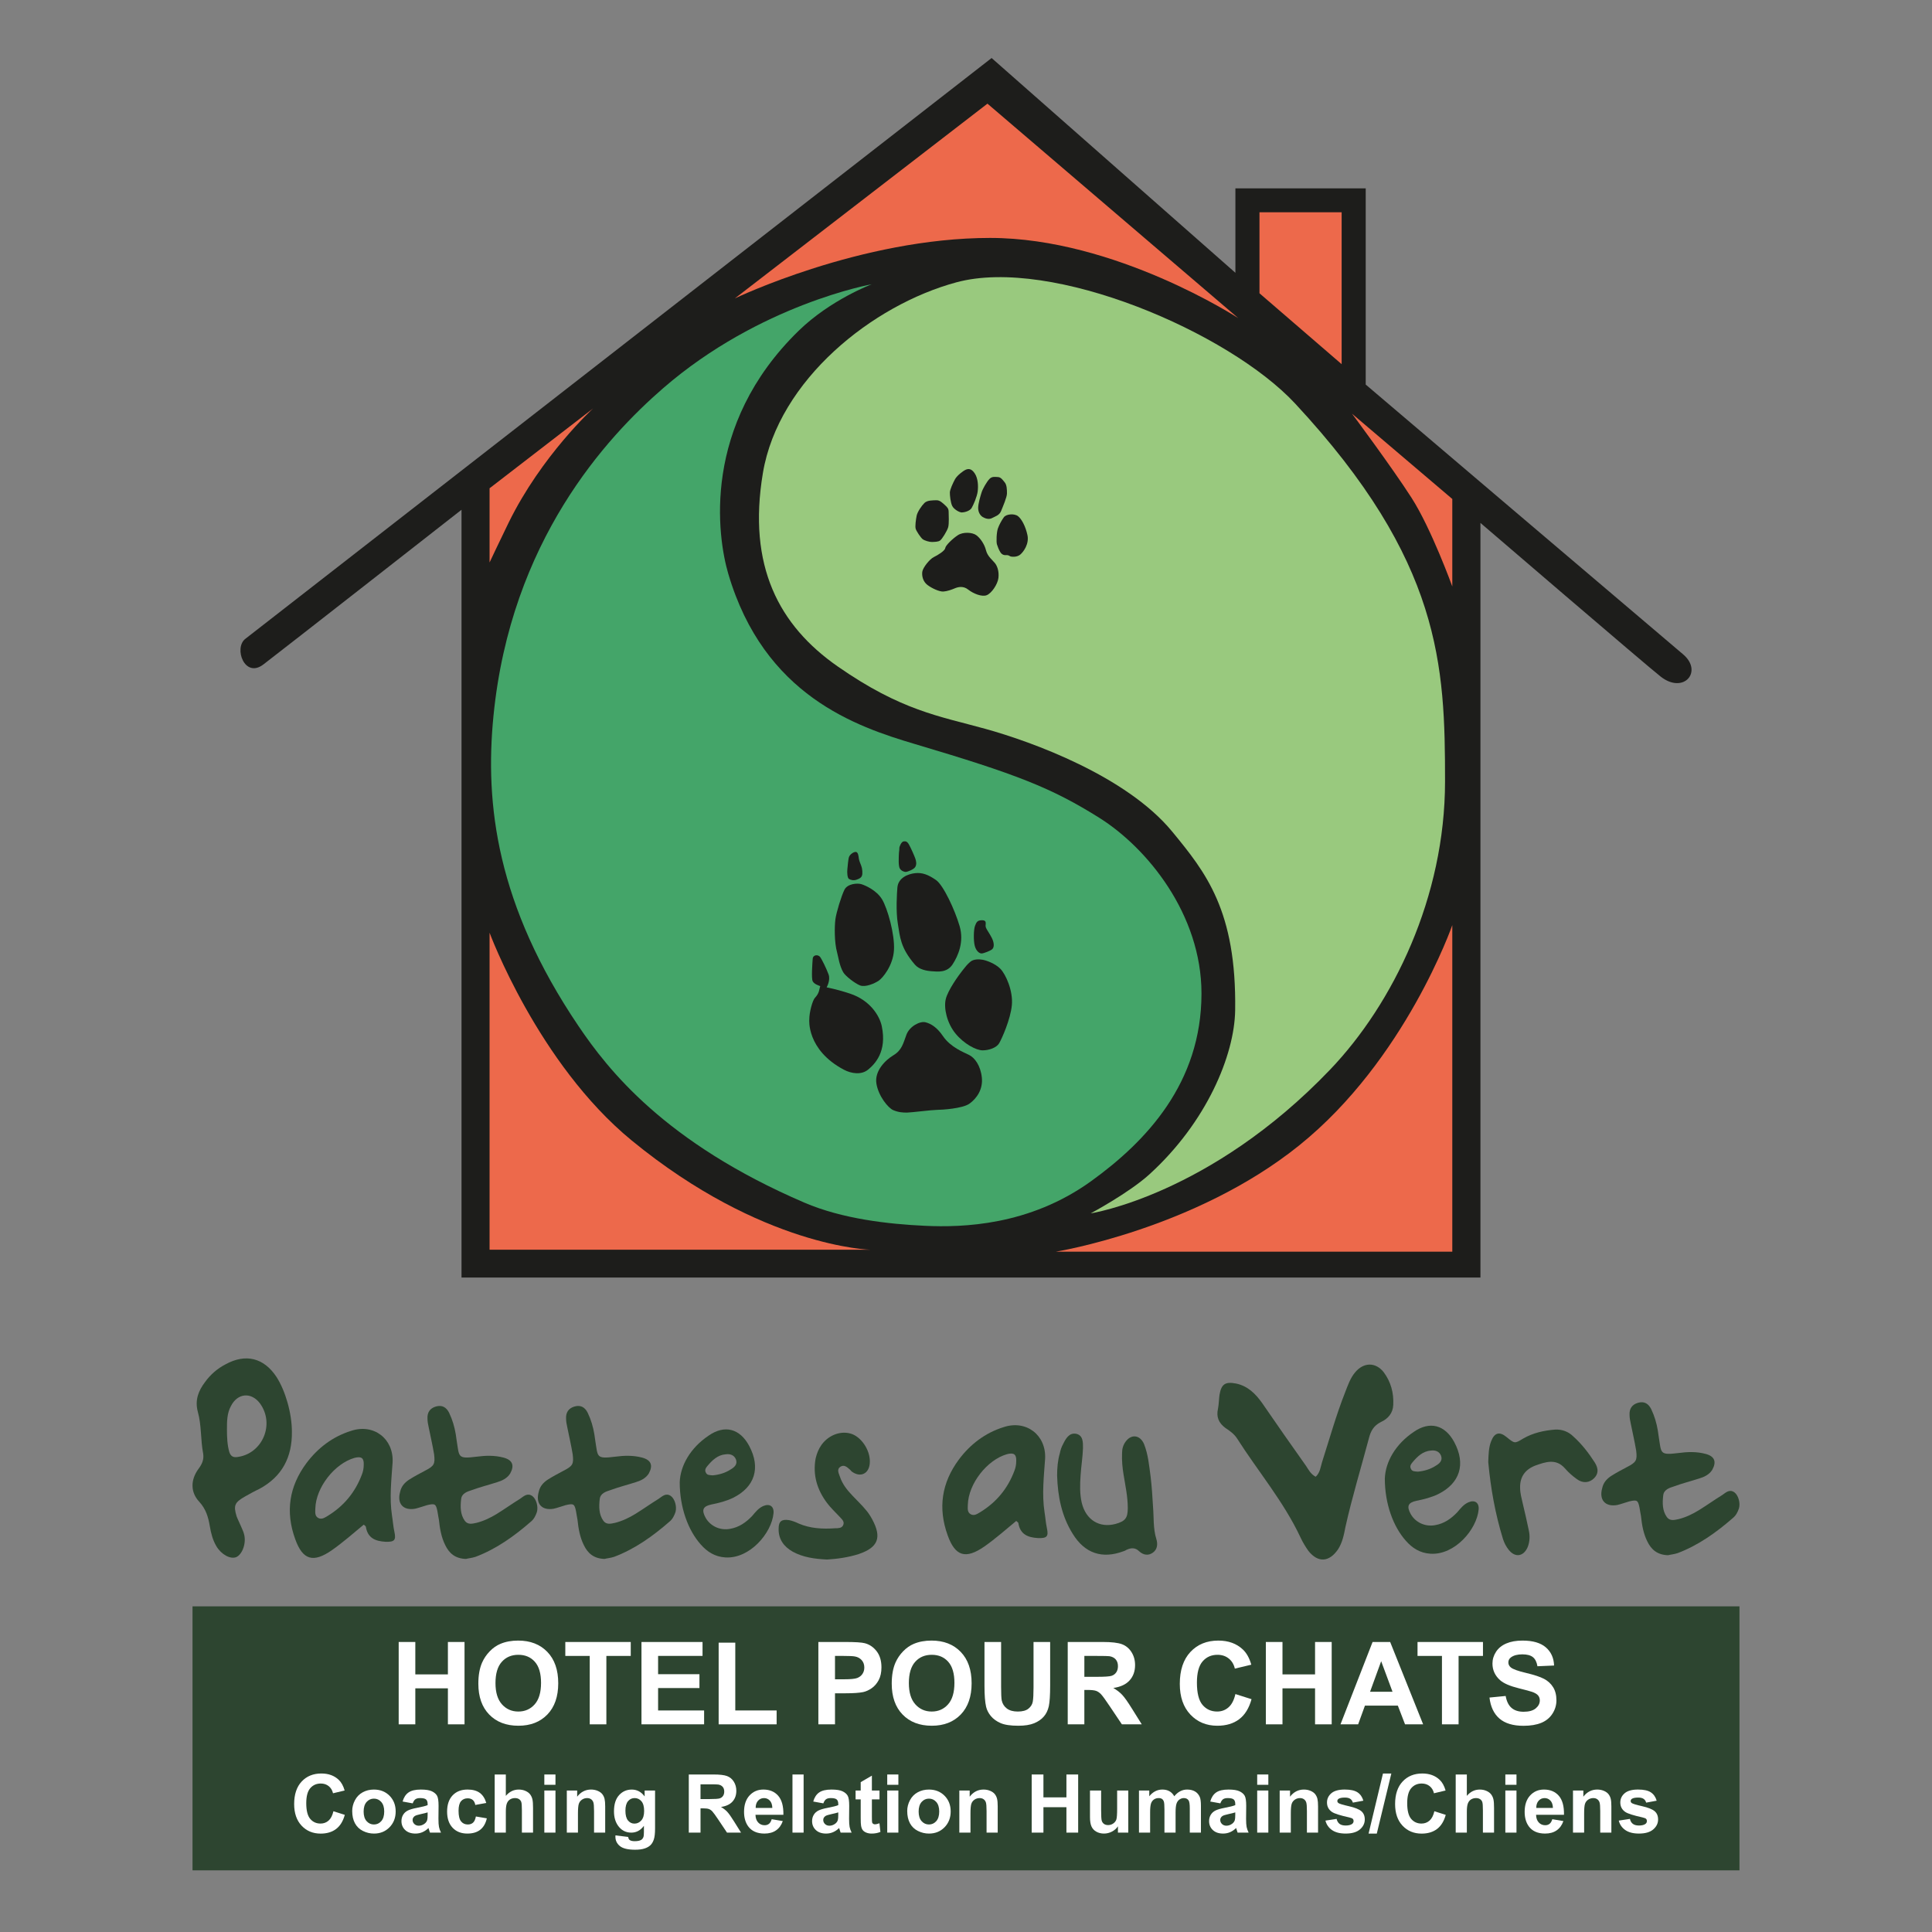 <?xml version="1.0" encoding="utf-8"?>
<!-- Generator: Adobe Illustrator 16.0.0, SVG Export Plug-In . SVG Version: 6.00 Build 0)  -->
<!DOCTYPE svg PUBLIC "-//W3C//DTD SVG 1.1//EN" "http://www.w3.org/Graphics/SVG/1.1/DTD/svg11.dtd">
<svg version="1.1" id="Calque_1" xmlns="http://www.w3.org/2000/svg" xmlns:xlink="http://www.w3.org/1999/xlink" x="0px" y="0px"
	 width="282px" height="282px" viewBox="0 0 282 282" enable-background="new 0 0 282 282" xml:space="preserve">
<rect x="0" y="0" width="282" height="282" fill="#808080" stroke="none"/>
<g>
	<g>
		<g>
			<defs>
				<rect id="SVGID_1_" x="28.102" y="5.587" width="225.798" height="187.785"/>
			</defs>
			<clipPath id="SVGID_2_">
				<use xlink:href="#SVGID_1_"  overflow="visible"/>
			</clipPath>
			<path clip-path="url(#SVGID_2_)" fill="#1D1D1B" d="M67.363,186.475h148.726V76.328c0,0,24.401,20.95,26.325,22.445
				c3.354,2.605,6.216-0.775,3.241-3.278c-2.976-2.502-46.311-39.363-46.311-39.363V27.491h-19.022v12.326L144.738,8.469
				c0,0-107.225,83.437-108.936,84.783c-1.711,1.346-0.093,5.818,2.636,3.739c2.729-2.078,28.927-22.585,28.927-22.585v112.068
				H67.363z"/>
		</g>
		<g>
			<defs>
				<rect id="SVGID_3_" x="28.102" y="5.587" width="225.798" height="187.785"/>
			</defs>
			<clipPath id="SVGID_4_">
				<use xlink:href="#SVGID_3_"  overflow="visible"/>
			</clipPath>
			<path clip-path="url(#SVGID_4_)" fill="#ED694B" d="M71.459,182.414h55.607c0,0-15.835-0.334-34.875-15.959
				c-13.673-11.221-20.732-30.313-20.732-30.313V182.414z"/>
		</g>
		<g>
			<defs>
				<rect id="SVGID_5_" x="28.102" y="5.587" width="225.798" height="187.785"/>
			</defs>
			<clipPath id="SVGID_6_">
				<use xlink:href="#SVGID_5_"  overflow="visible"/>
			</clipPath>
			<path clip-path="url(#SVGID_6_)" fill="#ED694B" d="M154.105,182.699h57.876v-47.664c0,0-6.843,19.667-22.325,32.132
				C174.414,179.441,154.105,182.699,154.105,182.699"/>
		</g>
		<g>
			<defs>
				<rect id="SVGID_7_" x="28.102" y="5.587" width="225.798" height="187.785"/>
			</defs>
			<clipPath id="SVGID_8_">
				<use xlink:href="#SVGID_7_"  overflow="visible"/>
			</clipPath>
			<path clip-path="url(#SVGID_8_)" fill="#99C97E" d="M159.199,177.106c0,0,17.418-2.654,34.946-20.98
				c9.207-9.629,16.777-25.186,16.777-42.07c0-16.886-0.49-32.139-21.873-55.145c-9.679-10.415-35.477-21.473-49.444-17.704
				c-12.228,3.298-25.969,14.229-28.248,27.821c-2.279,13.592,2.347,22.284,10.934,28.26c9.261,6.441,14.742,7.219,21.525,9.094
				c6.782,1.876,20.609,6.886,27.286,15.007c4.876,5.934,9.398,11.521,9.185,26.081c-0.098,6.556-4.182,16.363-12.52,23.943
				C164.785,174.124,159.199,177.106,159.199,177.106"/>
		</g>
		<g>
			<defs>
				<rect id="SVGID_9_" x="28.102" y="5.587" width="225.798" height="187.785"/>
			</defs>
			<clipPath id="SVGID_10_">
				<use xlink:href="#SVGID_9_"  overflow="visible"/>
			</clipPath>
			<path clip-path="url(#SVGID_10_)" fill="#ED694B" d="M211.981,85.604V72.832l-14.639-12.449c0,0,5.8,7.777,8.689,12.278
				C208.922,77.162,211.981,85.604,211.981,85.604"/>
		</g>
		<g>
			<defs>
				<rect id="SVGID_11_" x="28.102" y="5.587" width="225.798" height="187.785"/>
			</defs>
			<clipPath id="SVGID_12_">
				<use xlink:href="#SVGID_11_"  overflow="visible"/>
			</clipPath>
			<polygon clip-path="url(#SVGID_12_)" fill="#ED694B" points="195.831,53.157 195.831,30.982 183.837,30.982 183.837,42.809 			
				"/>
		</g>
		<g>
			<defs>
				<rect id="SVGID_13_" x="28.102" y="5.587" width="225.798" height="187.785"/>
			</defs>
			<clipPath id="SVGID_14_">
				<use xlink:href="#SVGID_13_"  overflow="visible"/>
			</clipPath>
			<path clip-path="url(#SVGID_14_)" fill="#ED694B" d="M180.75,46.443L144.131,15.13l-36.87,28.428c0,0,18.35-8.829,37.248-8.829
				C162.792,34.728,180.75,46.443,180.75,46.443"/>
		</g>
		<g>
			<defs>
				<rect id="SVGID_15_" x="28.102" y="5.587" width="225.798" height="187.785"/>
			</defs>
			<clipPath id="SVGID_16_">
				<use xlink:href="#SVGID_15_"  overflow="visible"/>
			</clipPath>
			<path clip-path="url(#SVGID_16_)" fill="#ED694B" d="M71.459,82.101V71.271l15.104-11.648c0,0-7.516,6.857-12.325,16.673
				C73.039,78.743,71.459,82.101,71.459,82.101"/>
		</g>
		<g>
			<defs>
				<rect id="SVGID_17_" x="28.102" y="5.587" width="225.798" height="187.785"/>
			</defs>
			<clipPath id="SVGID_18_">
				<use xlink:href="#SVGID_17_"  overflow="visible"/>
			</clipPath>
			<path clip-path="url(#SVGID_18_)" fill="#44A569" d="M135.046,178.924c5.41,0.247,15.188-0.002,24.223-6.521
				c8.055-5.81,16.103-14.333,16.103-27.392c0-11.549-7.919-21.255-14.926-25.649c-7.008-4.394-12.122-6.371-26.896-10.758
				c-8.569-2.545-22.021-7.072-27.251-24.865c-1.576-5.361-3.966-21.609,10.295-35.479c4.651-4.524,10.651-6.769,10.651-6.769
				s-16.3,2.899-30.457,15.176c-8.257,7.16-22.227,22.27-24.757,47.806c-1.284,12.95,0.468,27.616,12.396,45.275
				c4.298,6.366,12.611,17.045,32.986,25.792C122.953,177.917,129.637,178.675,135.046,178.924"/>
		</g>
		<g>
			<defs>
				<rect id="SVGID_19_" x="28.102" y="5.587" width="225.798" height="187.785"/>
			</defs>
			<clipPath id="SVGID_20_">
				<use xlink:href="#SVGID_19_"  overflow="visible"/>
			</clipPath>
			<path clip-path="url(#SVGID_20_)" fill="#1D1D1B" d="M132.411,162.395c0.636-0.012,3.559-0.383,4.311-0.393
				c0.751-0.011,3.777-0.175,4.808-0.926c1.032-0.752,1.972-2.077,1.781-3.812c-0.189-1.735-1.038-2.871-1.853-3.278
				c-0.813-0.405-2.709-1.123-3.812-2.741c-0.886-1.305-1.767-1.831-2.563-2.031c-0.798-0.199-2.316,0.576-2.779,1.817
				c-0.464,1.24-0.654,2.253-1.889,2.992c-1.232,0.736-2.78,2.322-2.493,4.132c0.288,1.812,1.698,3.56,2.458,3.884
				C131.14,162.361,131.775,162.403,132.411,162.395"/>
		</g>
		<g>
			<defs>
				<rect id="SVGID_21_" x="28.102" y="5.587" width="225.798" height="187.785"/>
			</defs>
			<clipPath id="SVGID_22_">
				<use xlink:href="#SVGID_21_"  overflow="visible"/>
			</clipPath>
			<path clip-path="url(#SVGID_22_)" fill="#1D1D1B" d="M123.149,156.124c1.122,0.598,2.585,0.807,3.562,0
				c0.977-0.803,2.778-2.612,1.996-6.34c-0.319-1.52-1.703-3.766-4.596-4.738c-1.936-0.649-3.454-0.926-3.454-0.926
				s0.597-1.038,0.283-1.889c-0.313-0.853-0.975-2.217-1.246-2.565c-0.272-0.346-1.021-0.346-1.069,0.285
				c-0.048,0.633-0.216,2.863,0,3.277c0.216,0.415,0.838,0.61,1.104,0.712c-0.173,0.456-0.092,0.982-0.784,1.71
				c-0.343,0.362-0.827,2.104-0.818,3.172C118.126,148.785,117.688,153.217,123.149,156.124"/>
		</g>
		<g>
			<defs>
				<rect id="SVGID_23_" x="28.102" y="5.587" width="225.798" height="187.785"/>
			</defs>
			<clipPath id="SVGID_24_">
				<use xlink:href="#SVGID_23_"  overflow="visible"/>
			</clipPath>
			<path clip-path="url(#SVGID_24_)" fill="#1D1D1B" d="M140.425,141.731c-0.486,0.616-2.089,2.817-2.387,4.133
				c-0.299,1.317,0.183,3.465,1.424,4.987c1.243,1.523,3.025,2.456,3.955,2.46c0.931,0.004,2.037-0.377,2.423-1.034
				c0.385-0.656,1.652-3.465,1.852-5.557c0.201-2.093-0.889-4.509-1.674-5.31c-0.787-0.798-2.07-1.225-2.565-1.317
				c-0.494-0.093-1.324-0.129-1.816,0.285C141.144,140.794,140.912,141.118,140.425,141.731"/>
		</g>
		<g>
			<defs>
				<rect id="SVGID_25_" x="28.102" y="5.587" width="225.798" height="187.785"/>
			</defs>
			<clipPath id="SVGID_26_">
				<use xlink:href="#SVGID_25_"  overflow="visible"/>
			</clipPath>
			<path clip-path="url(#SVGID_26_)" fill="#1D1D1B" d="M142.314,135.142c-0.208,0.573-0.232,2.182-0.034,2.921
				c0.196,0.74,0.675,1.138,1.032,1.105c0.356-0.033,1.247-0.396,1.496-0.605c0.25-0.211,0.318-0.643,0.144-1.212
				c-0.176-0.567-0.682-1.295-0.926-1.709c-0.244-0.415-0.152-0.577-0.144-0.855c0.012-0.277-0.09-0.491-0.64-0.463
				C142.691,134.353,142.523,134.568,142.314,135.142"/>
		</g>
		<g>
			<defs>
				<rect id="SVGID_27_" x="28.102" y="5.587" width="225.798" height="187.785"/>
			</defs>
			<clipPath id="SVGID_28_">
				<use xlink:href="#SVGID_27_"  overflow="visible"/>
			</clipPath>
			<path clip-path="url(#SVGID_28_)" fill="#1D1D1B" d="M136.044,141.769c0.77,0.05,2.174,0.253,2.992-0.997
				c0.817-1.253,1.707-3.28,1.033-5.594c-0.675-2.313-2.349-5.964-3.456-6.732c-1.107-0.768-1.983-1.107-3.027-0.998
				c-1.044,0.112-2.48,0.67-2.601,2.103c-0.065,0.788-0.245,3.438,0.071,5.308c0.316,1.872,0.347,3.464,2.494,5.948
				C134.174,141.529,135.274,141.721,136.044,141.769"/>
		</g>
		<g>
			<defs>
				<rect id="SVGID_29_" x="28.102" y="5.587" width="225.798" height="187.785"/>
			</defs>
			<clipPath id="SVGID_30_">
				<use xlink:href="#SVGID_29_"  overflow="visible"/>
			</clipPath>
			<path clip-path="url(#SVGID_30_)" fill="#1D1D1B" d="M122.186,139.025c0.162,0.576,0.332,1.919,0.892,2.886
				c0.32,0.554,1.683,1.617,2.458,1.924s2.12-0.29,2.706-0.678c0.588-0.388,2.115-2.209,2.245-4.489s-0.94-6.085-1.745-7.408
				c-0.807-1.323-2.451-2.038-3.029-2.209c-0.576-0.17-2.013-0.075-2.457,0.82c-0.444,0.895-1.185,3.297-1.318,4.31
				C121.804,135.193,121.767,137.534,122.186,139.025"/>
		</g>
		<g>
			<defs>
				<rect id="SVGID_31_" x="28.102" y="5.587" width="225.798" height="187.785"/>
			</defs>
			<clipPath id="SVGID_32_">
				<use xlink:href="#SVGID_31_"  overflow="visible"/>
			</clipPath>
			<path clip-path="url(#SVGID_32_)" fill="#1D1D1B" d="M123.932,128.303c0.255,0.132,0.625,0.256,1.069,0.107
				c0.443-0.148,0.709-0.297,0.817-0.605c0.11-0.309,0.054-1.026-0.106-1.425c-0.158-0.398-0.321-0.804-0.354-1.069
				c-0.035-0.266-0.085-0.935-0.429-0.961c-0.343-0.027-0.868,0.376-0.997,0.712c-0.129,0.335-0.197,1.352-0.249,1.817
				C123.631,127.344,123.677,128.172,123.932,128.303"/>
		</g>
		<g>
			<defs>
				<rect id="SVGID_33_" x="28.102" y="5.587" width="225.798" height="187.785"/>
			</defs>
			<clipPath id="SVGID_34_">
				<use xlink:href="#SVGID_33_"  overflow="visible"/>
			</clipPath>
			<path clip-path="url(#SVGID_34_)" fill="#1D1D1B" d="M131.2,124.741c-0.008,0.407-0.098,1.636,0.142,2.031
				c0.238,0.396,0.713,0.507,0.891,0.499c0.179-0.009,1.129-0.343,1.354-0.713c0.226-0.373,0.172-0.806,0-1.283
				c-0.173-0.477-0.679-1.6-0.927-2.03c-0.248-0.43-0.463-0.478-0.784-0.428c-0.32,0.051-0.62,0.783-0.605,0.997
				C131.285,124.029,131.208,124.334,131.2,124.741"/>
		</g>
		<g>
			<defs>
				<rect id="SVGID_35_" x="28.102" y="5.587" width="225.798" height="187.785"/>
			</defs>
			<clipPath id="SVGID_36_">
				<use xlink:href="#SVGID_35_"  overflow="visible"/>
			</clipPath>
			<path clip-path="url(#SVGID_36_)" fill="#1D1D1B" d="M135.367,85.378c0.66,0.506,1.78,1.012,2.352,0.963
				c0.573-0.049,1.19-0.275,1.639-0.464c0.449-0.188,1.219-0.409,1.96,0.179c0.741,0.586,1.997,1.102,2.707,0.819
				c0.712-0.283,1.602-1.593,1.709-2.529c0.108-0.937-0.164-1.707-0.498-2.138c-0.335-0.432-1.089-0.972-1.319-1.888
				c-0.229-0.917-0.845-1.787-1.424-2.209c-0.581-0.423-1.912-0.492-2.672,0c-0.761,0.493-1.798,1.487-1.853,1.889
				c-0.056,0.4-1.065,1.018-1.675,1.317c-0.607,0.299-1.591,1.537-1.674,2.138C134.538,84.054,134.708,84.874,135.367,85.378"/>
		</g>
		<g>
			<defs>
				<rect id="SVGID_37_" x="28.102" y="5.587" width="225.798" height="187.785"/>
			</defs>
			<clipPath id="SVGID_38_">
				<use xlink:href="#SVGID_37_"  overflow="visible"/>
			</clipPath>
			<path clip-path="url(#SVGID_38_)" fill="#1D1D1B" d="M145.663,77.113c-0.211,0.572-0.258,2.014-0.144,2.352
				s0.258,0.759,0.499,1.14c0.239,0.381,0.595,0.456,0.818,0.427c0.227-0.028,0.419,0.034,0.57,0.144
				c0.151,0.107,0.988,0.201,1.498-0.215c0.506-0.414,1.334-1.585,1.066-2.849c-0.265-1.264-0.852-2.37-1.388-2.778
				s-1.724-0.313-2.065,0.177C146.174,76.001,145.874,76.542,145.663,77.113"/>
		</g>
		<g>
			<defs>
				<rect id="SVGID_39_" x="28.102" y="5.587" width="225.798" height="187.785"/>
			</defs>
			<clipPath id="SVGID_40_">
				<use xlink:href="#SVGID_39_"  overflow="visible"/>
			</clipPath>
			<path clip-path="url(#SVGID_40_)" fill="#1D1D1B" d="M144.807,75.617c0.432-0.237,1.062-0.385,1.317-1.033
				c0.259-0.649,0.853-1.998,0.855-2.563c0.003-0.567-0.021-1.239-0.321-1.604c-0.298-0.366-0.568-0.771-0.996-0.785
				c-0.428-0.014-0.858-0.125-1.247,0.285c-0.391,0.411-0.976,1.431-1.141,1.96c-0.164,0.528-0.493,1.602-0.499,2.244
				c-0.004,0.642,0.3,1.128,0.679,1.354C143.833,75.701,144.376,75.854,144.807,75.617"/>
		</g>
		<g>
			<defs>
				<rect id="SVGID_41_" x="28.102" y="5.587" width="225.798" height="187.785"/>
			</defs>
			<clipPath id="SVGID_42_">
				<use xlink:href="#SVGID_41_"  overflow="visible"/>
			</clipPath>
			<path clip-path="url(#SVGID_42_)" fill="#1D1D1B" d="M138.645,71.877c-0.011,0.422,0.105,1.522,0.355,1.995
				c0.249,0.473,1.027,0.927,1.389,0.927c0.362-0.002,1.162-0.201,1.426-0.641c0.264-0.442,0.787-1.635,0.889-2.424
				c0.103-0.787,0.057-1.904-0.428-2.635c-0.481-0.733-0.938-0.698-1.317-0.535c-0.379,0.164-1.274,0.848-1.567,1.39
				C139.1,70.496,138.654,71.455,138.645,71.877"/>
		</g>
		<g>
			<defs>
				<rect id="SVGID_43_" x="28.102" y="5.587" width="225.798" height="187.785"/>
			</defs>
			<clipPath id="SVGID_44_">
				<use xlink:href="#SVGID_43_"  overflow="visible"/>
			</clipPath>
			<path clip-path="url(#SVGID_44_)" fill="#1D1D1B" d="M133.657,77.185c0.112,0.365,0.713,1.256,0.998,1.497
				c0.284,0.239,1.06,0.444,1.389,0.427c0.329-0.019,0.88-0.002,1.176-0.214c0.294-0.211,1.019-1.39,1.175-1.923
				c0.158-0.534,0.073-1.856,0.072-2.279c-0.002-0.426-0.168-0.634-0.534-0.963c-0.367-0.329-0.747-0.726-1.248-0.712
				c-0.501,0.013-1.335-0.01-1.745,0.391c-0.411,0.401-1.026,1.301-1.141,1.854C133.688,75.813,133.545,76.82,133.657,77.185"/>
		</g>
		<g>
			<defs>
				<rect id="SVGID_45_" x="28.102" y="5.587" width="225.798" height="187.785"/>
			</defs>
			<clipPath id="SVGID_46_">
				<use xlink:href="#SVGID_45_"  overflow="visible"/>
			</clipPath>
			<path clip-path="url(#SVGID_46_)" fill="#2D4530" d="M49.98,211.337c0.041,3.365-1.282,5.972-4.328,7.615
				c-0.682,0.32-1.322,0.681-1.964,1.042c-1.322,0.76-1.523,1.163-1.082,2.604c0.161,0.441,0.4,0.883,0.561,1.282
				c0.161,0.401,0.361,0.763,0.44,1.123c0.321,1.202-0.24,2.686-1.041,3.047c-0.802,0.32-2.005-0.361-2.646-1.443
				c-0.48-0.803-0.722-1.723-0.882-2.686c-0.2-1.202-0.521-2.284-1.402-3.245c-1.202-1.283-1.162-2.927-0.121-4.37
				c0.481-0.641,0.762-1.242,0.642-2.043c-0.36-1.844-0.2-3.768-0.721-5.612c-0.4-1.521,0.079-2.765,0.961-3.928
				c0.722-1.001,1.645-1.804,2.726-2.365c2.686-1.483,5.131-0.882,6.814,1.685C49.098,205.847,49.98,208.851,49.98,211.337
				 M41.323,211.056c0,1.001,0.04,2.043,0.321,3.006c0.2,0.562,0.521,0.722,1.082,0.641c3.326-0.44,5.011-4.368,3.006-7.135
				c-1.162-1.563-3.006-1.402-3.888,0.361C41.323,208.891,41.323,209.976,41.323,211.056"/>
		</g>
		<g>
			<defs>
				<rect id="SVGID_47_" x="28.102" y="5.587" width="225.798" height="187.785"/>
			</defs>
			<clipPath id="SVGID_48_">
				<use xlink:href="#SVGID_47_"  overflow="visible"/>
			</clipPath>
			<path clip-path="url(#SVGID_48_)" fill="#2D4530" d="M59.559,223.721c-1.402,1.164-2.765,2.365-4.248,3.405
				c-2.485,1.725-3.888,1.323-4.889-1.483c-1.324-3.646-0.803-7.013,1.482-10.098c1.522-2.045,3.525-3.567,5.971-4.329
				c3.006-1.003,5.691,1.042,5.532,4.208c-0.162,2.365-0.441,4.73-0.081,7.094c0.119,0.722,0.16,1.442,0.32,2.164
				c0.24,1.123,0,1.362-1.202,1.324c-1.322-0.082-2.365-0.482-2.606-2.005C59.838,223.92,59.678,223.839,59.559,223.721
				 M53.106,221.557c0,0.439-0.121,1.001,0.4,1.283c0.48,0.241,0.881-0.081,1.242-0.282c2.165-1.321,3.688-3.166,4.569-5.529
				c0.16-0.401,0.24-0.843,0.24-1.282c0.039-0.923-0.32-1.164-1.242-0.923C55.671,215.586,53.186,218.751,53.106,221.557"/>
		</g>
		<g>
			<defs>
				<rect id="SVGID_49_" x="28.102" y="5.587" width="225.798" height="187.785"/>
			</defs>
			<clipPath id="SVGID_50_">
				<use xlink:href="#SVGID_49_"  overflow="visible"/>
			</clipPath>
			<path clip-path="url(#SVGID_50_)" fill="#2D4530" d="M73.186,228.29c-1.443-0.041-2.244-0.763-2.766-1.843
				c-0.521-1.044-0.722-2.205-0.841-3.368c-0.081-0.359-0.12-0.763-0.201-1.162c-0.2-0.962-0.32-1.042-1.361-0.803
				c-0.562,0.16-1.084,0.361-1.604,0.48c-1.604,0.282-2.445-0.681-2.005-2.243c0.16-0.761,0.642-1.283,1.283-1.683
				c0.641-0.401,1.321-0.762,2.003-1.123c1.242-0.641,1.402-0.882,1.242-2.203c-0.2-1.204-0.48-2.405-0.721-3.607
				c-0.08-0.36-0.161-0.76-0.161-1.161c-0.038-0.803,0.321-1.364,1.123-1.604c0.841-0.241,1.402,0.119,1.764,0.841
				c0.44,0.923,0.721,1.886,0.881,2.846c0.041,0.282,0.081,0.562,0.12,0.842c0.36,2.205,0.081,2.486,2.646,2.164
				c1.202-0.16,2.405-0.2,3.607,0.12c1.202,0.322,1.483,1.043,0.881,2.126c-0.399,0.641-1.082,0.961-1.763,1.161
				c-1.122,0.36-2.244,0.641-3.326,1.042c-0.642,0.2-1.362,0.441-1.443,1.204c-0.119,1.001-0.119,2.043,0.481,2.884
				c0.4,0.562,1.002,0.401,1.563,0.281c0.962-0.241,1.884-0.681,2.726-1.201c1.042-0.643,2.044-1.364,3.086-2.005
				c0.481-0.32,0.961-0.843,1.644-0.36c0.52,0.401,0.802,1.402,0.601,2.124c-0.16,0.48-0.4,0.963-0.801,1.281
				c-2.205,1.925-4.608,3.647-7.375,4.689C73.988,228.17,73.467,228.211,73.186,228.29"/>
		</g>
		<g>
			<defs>
				<rect id="SVGID_51_" x="28.102" y="5.587" width="225.798" height="187.785"/>
			</defs>
			<clipPath id="SVGID_52_">
				<use xlink:href="#SVGID_51_"  overflow="visible"/>
			</clipPath>
			<path clip-path="url(#SVGID_52_)" fill="#2D4530" d="M91.662,228.29c-1.443-0.041-2.244-0.763-2.767-1.843
				c-0.52-1.044-0.721-2.205-0.841-3.368c-0.08-0.359-0.12-0.763-0.201-1.162c-0.2-0.962-0.32-1.042-1.362-0.803
				c-0.561,0.16-1.082,0.361-1.603,0.48c-1.604,0.282-2.444-0.681-2.005-2.243c0.16-0.761,0.642-1.283,1.283-1.683
				c0.643-0.401,1.322-0.762,2.005-1.123c1.242-0.641,1.402-0.882,1.242-2.203c-0.201-1.204-0.481-2.405-0.722-3.607
				c-0.081-0.36-0.161-0.76-0.161-1.161c-0.04-0.803,0.321-1.364,1.122-1.604c0.842-0.241,1.404,0.119,1.765,0.841
				c0.44,0.923,0.721,1.886,0.88,2.846c0.041,0.282,0.081,0.562,0.122,0.842c0.36,2.205,0.079,2.486,2.645,2.164
				c1.202-0.16,2.404-0.2,3.607,0.12c1.202,0.322,1.482,1.043,0.881,2.126c-0.4,0.641-1.081,0.961-1.763,1.161
				c-1.122,0.36-2.245,0.641-3.327,1.042c-0.641,0.2-1.362,0.441-1.442,1.204c-0.12,1.001-0.12,2.043,0.481,2.884
				c0.399,0.562,1.001,0.401,1.563,0.281c0.963-0.241,1.883-0.681,2.726-1.201c1.042-0.643,2.045-1.364,3.086-2.005
				c0.479-0.32,0.962-0.843,1.644-0.36c0.521,0.401,0.801,1.402,0.6,2.124c-0.16,0.48-0.399,0.963-0.801,1.281
				c-2.205,1.925-4.608,3.647-7.374,4.689C92.462,228.17,91.941,228.211,91.662,228.29"/>
		</g>
		<g>
			<defs>
				<rect id="SVGID_53_" x="28.102" y="5.587" width="225.798" height="187.785"/>
			</defs>
			<clipPath id="SVGID_54_">
				<use xlink:href="#SVGID_53_"  overflow="visible"/>
			</clipPath>
			<path clip-path="url(#SVGID_54_)" fill="#2D4530" d="M101.68,218.068c0.08-2.201,1.402-4.568,3.847-6.212
				c2.124-1.481,4.169-0.961,5.411,1.362c1.563,2.926,0.761,5.492-2.164,6.936c-0.922,0.439-1.884,0.681-2.886,0.881
				c-1.122,0.241-1.322,0.722-0.762,1.764c0.642,1.123,1.925,1.725,3.246,1.483c1.203-0.2,2.124-0.841,2.967-1.725
				c0.44-0.519,0.842-1.04,1.482-1.321c0.843-0.361,1.443,0.04,1.363,0.963c-0.241,2.645-3.166,6.091-6.413,5.892
				c-1.402-0.081-2.444-0.762-3.287-1.723C102.803,224.483,101.68,221.437,101.68,218.068 M106.09,217.148
				c0.841-0.079,1.683-0.32,2.404-0.803c0.482-0.28,0.922-0.68,0.681-1.323c-0.239-0.601-0.802-0.761-1.362-0.682
				c-1.082,0.081-1.804,0.803-2.444,1.564c-0.2,0.239-0.401,0.521-0.2,0.882C105.329,217.148,105.687,217.107,106.09,217.148"/>
		</g>
		<g>
			<defs>
				<rect id="SVGID_55_" x="28.102" y="5.587" width="225.798" height="187.785"/>
			</defs>
			<clipPath id="SVGID_56_">
				<use xlink:href="#SVGID_55_"  overflow="visible"/>
			</clipPath>
			<path clip-path="url(#SVGID_56_)" fill="#2D4530" d="M121.32,228.369c-1.644-0.079-3.166-0.28-4.568-1.042
				c-1.204-0.682-1.926-1.683-1.885-3.085c0-0.963,0.401-1.285,1.402-1.123c0.401,0.079,0.842,0.239,1.243,0.439
				c1.563,0.682,3.246,0.763,4.89,0.643c0.399,0,0.841,0,1.042-0.362c0.281-0.521-0.161-0.841-0.441-1.161
				c-0.562-0.601-1.202-1.204-1.683-1.845c-1.323-1.762-1.923-3.726-1.524-5.931c0.162-0.681,0.401-1.283,0.803-1.844
				c1.002-1.362,2.685-1.924,4.088-1.403c1.403,0.56,2.485,2.406,2.325,3.929c-0.121,1.361-1.242,1.885-2.365,1.082
				c-0.119-0.079-0.2-0.239-0.32-0.32c-0.36-0.32-0.722-0.641-1.203-0.359c-0.561,0.359-0.24,0.88-0.08,1.362
				c0.321,0.961,0.923,1.723,1.644,2.485c0.602,0.641,1.243,1.242,1.804,1.923c0.321,0.361,0.601,0.801,0.842,1.243
				c1.321,2.444,0.802,3.768-1.804,4.649C124.124,228.089,122.682,228.29,121.32,228.369"/>
		</g>
		<g>
			<defs>
				<rect id="SVGID_57_" x="28.102" y="5.587" width="225.798" height="187.785"/>
			</defs>
			<clipPath id="SVGID_58_">
				<use xlink:href="#SVGID_57_"  overflow="visible"/>
			</clipPath>
			<path clip-path="url(#SVGID_58_)" fill="#2D4530" d="M148.854,223.721c-1.402,1.164-2.766,2.365-4.249,3.405
				c-2.484,1.725-3.888,1.323-4.89-1.483c-1.322-3.646-0.802-7.013,1.484-10.098c1.521-2.045,3.525-3.567,5.971-4.329
				c3.006-1.003,5.692,1.042,5.532,4.208c-0.161,2.365-0.442,4.73-0.08,7.094c0.119,0.722,0.16,1.442,0.318,2.164
				c0.241,1.123,0,1.362-1.202,1.324c-1.321-0.082-2.364-0.482-2.604-2.005C149.134,223.92,148.974,223.839,148.854,223.721
				 M142.399,221.557c0,0.439-0.119,1.001,0.401,1.283c0.481,0.241,0.883-0.081,1.242-0.282c2.165-1.321,3.688-3.166,4.569-5.529
				c0.162-0.401,0.24-0.843,0.24-1.282c0.041-0.923-0.319-1.164-1.242-0.923C144.966,215.586,142.48,218.751,142.399,221.557"/>
		</g>
		<g>
			<defs>
				<rect id="SVGID_59_" x="28.102" y="5.587" width="225.798" height="187.785"/>
			</defs>
			<clipPath id="SVGID_60_">
				<use xlink:href="#SVGID_59_"  overflow="visible"/>
			</clipPath>
			<path clip-path="url(#SVGID_60_)" fill="#2D4530" d="M154.304,217.669c0-1.003,0.079-2.005,0.359-2.965
				c0.081-0.442,0.241-0.884,0.441-1.245c0.361-0.719,0.801-1.521,1.723-1.361c0.963,0.2,0.923,1.163,0.923,1.923
				c-0.041,1.202-0.241,2.406-0.32,3.646c-0.081,1.204-0.12,2.446,0.16,3.646c0.562,2.286,2.365,3.368,4.487,2.807
				c1.324-0.36,1.644-0.802,1.644-2.124c0-1.521-0.319-2.965-0.56-4.448c-0.16-0.963-0.24-1.884-0.2-2.846
				c0-0.562,0.12-1.083,0.481-1.563c0.761-1.043,1.922-0.883,2.445,0.32c0.561,1.403,0.679,2.887,0.881,4.368
				c0.16,1.323,0.239,2.647,0.32,4.009c0.12,1.403,0,2.887,0.441,4.289c0.199,0.641,0.16,1.362-0.441,1.804
				c-0.64,0.48-1.323,0.32-1.844-0.16c-0.521-0.521-1.083-0.48-1.683-0.2c-0.119,0.079-0.279,0.16-0.44,0.2
				c-2.806,1.042-5.129,0.28-6.732-2.326C154.907,223.079,154.383,220.434,154.304,217.669"/>
		</g>
		<g>
			<defs>
				<rect id="SVGID_61_" x="28.102" y="5.587" width="225.798" height="187.785"/>
			</defs>
			<clipPath id="SVGID_62_">
				<use xlink:href="#SVGID_61_"  overflow="visible"/>
			</clipPath>
			<path clip-path="url(#SVGID_62_)" fill="#2D4530" d="M188.773,217.829c0.6-0.562,0.64-1.283,0.841-1.924
				c1.002-3.125,1.883-6.293,3.085-9.337c0.36-0.924,0.683-1.885,1.323-2.647c1.123-1.361,2.727-1.402,3.809-0.038
				c0.961,1.283,1.362,2.765,1.281,4.367c-0.041,1.083-0.681,1.843-1.643,2.285c-0.962,0.479-1.363,1.203-1.604,2.164
				c-1.042,3.928-2.243,7.856-3.126,11.822c-0.199,1.044-0.399,2.086-1.001,3.006c-1.162,1.685-2.645,1.804-3.929,0.201
				c-0.4-0.56-0.761-1.162-1.043-1.764c-2.242-4.808-5.689-8.857-8.495-13.266c-0.362-0.562-0.964-1.003-1.524-1.362
				c-0.921-0.683-1.241-1.483-1.002-2.565c0.119-0.6,0.119-1.242,0.2-1.843c0.241-1.444,0.762-1.804,2.203-1.524
				c1.563,0.32,2.606,1.362,3.488,2.605c1.922,2.805,3.888,5.611,5.852,8.376C187.809,216.866,188.089,217.469,188.773,217.829"/>
		</g>
		<g>
			<defs>
				<rect id="SVGID_63_" x="28.102" y="5.587" width="225.798" height="187.785"/>
			</defs>
			<clipPath id="SVGID_64_">
				<use xlink:href="#SVGID_63_"  overflow="visible"/>
			</clipPath>
			<path clip-path="url(#SVGID_64_)" fill="#2D4530" d="M197.991,218.068c0.078-2.201,1.402-4.568,3.847-6.212
				c2.124-1.481,4.168-0.961,5.411,1.362c1.563,2.926,0.761,5.492-2.164,6.936c-0.922,0.439-1.884,0.681-2.886,0.881
				c-1.121,0.241-1.322,0.722-0.762,1.764c0.642,1.123,1.925,1.725,3.246,1.483c1.204-0.2,2.124-0.841,2.966-1.725
				c0.441-0.519,0.843-1.04,1.483-1.321c0.843-0.361,1.442,0.04,1.363,0.963c-0.241,2.645-3.166,6.091-6.412,5.892
				c-1.403-0.081-2.445-0.762-3.286-1.723C199.112,224.483,197.991,221.437,197.991,218.068 M202.399,217.148
				c0.841-0.079,1.683-0.32,2.404-0.803c0.479-0.28,0.923-0.68,0.681-1.323c-0.239-0.601-0.803-0.761-1.362-0.682
				c-1.083,0.081-1.804,0.803-2.445,1.564c-0.2,0.239-0.4,0.521-0.2,0.882C201.636,217.148,201.996,217.107,202.399,217.148"/>
		</g>
		<g>
			<defs>
				<rect id="SVGID_65_" x="28.102" y="5.587" width="225.798" height="187.785"/>
			</defs>
			<clipPath id="SVGID_66_">
				<use xlink:href="#SVGID_65_"  overflow="visible"/>
			</clipPath>
			<path clip-path="url(#SVGID_66_)" fill="#2D4530" d="M211.776,215.865c0.041-0.963,0.041-1.924,0.401-2.807
				c0.44-1.121,1.122-1.281,2.044-0.52c1.082,0.882,1.082,0.882,2.203,0.201c1.324-0.763,2.765-1.085,4.289-1.204
				c0.922-0.039,1.763,0.281,2.405,0.922c1.122,1.003,2.044,2.205,2.845,3.447c0.561,0.882,0.481,1.563-0.08,2.125
				c-0.6,0.6-1.482,0.719-2.284,0.119c-0.561-0.401-1.122-0.882-1.603-1.443c-1.202-1.361-2.604-0.841-3.968-0.36
				c-1.322,0.521-2.044,1.483-2.004,2.965c0,0.722,0.201,1.403,0.361,2.124c0.279,1.204,0.561,2.365,0.803,3.567
				c0.16,0.722,0.119,1.443-0.121,2.124c-0.521,1.322-1.684,1.563-2.566,0.44c-0.32-0.399-0.6-0.923-0.762-1.443
				C212.698,222.761,212.097,219.352,211.776,215.865"/>
		</g>
		<g>
			<defs>
				<rect id="SVGID_67_" x="28.102" y="5.587" width="225.798" height="187.785"/>
			</defs>
			<clipPath id="SVGID_68_">
				<use xlink:href="#SVGID_67_"  overflow="visible"/>
			</clipPath>
			<path clip-path="url(#SVGID_68_)" fill="#2D4530" d="M235.743,228.29c-1.443-0.041-2.244-0.763-2.765-1.843
				c-0.521-1.044-0.722-2.205-0.844-3.368c-0.08-0.359-0.119-0.763-0.199-1.162c-0.201-0.962-0.319-1.042-1.363-0.803
				c-0.56,0.16-1.082,0.361-1.604,0.48c-1.603,0.282-2.444-0.681-2.002-2.243c0.159-0.761,0.64-1.283,1.282-1.683
				c0.64-0.401,1.322-0.762,2.003-1.123c1.242-0.641,1.403-0.882,1.242-2.203c-0.2-1.204-0.48-2.405-0.721-3.607
				c-0.08-0.36-0.161-0.76-0.161-1.161c-0.039-0.803,0.32-1.364,1.123-1.604c0.844-0.241,1.404,0.119,1.764,0.841
				c0.439,0.923,0.722,1.886,0.884,2.846c0.038,0.282,0.079,0.562,0.119,0.842c0.359,2.205,0.079,2.486,2.646,2.164
				c1.201-0.16,2.403-0.2,3.607,0.12c1.202,0.322,1.481,1.043,0.88,2.126c-0.399,0.641-1.08,0.961-1.763,1.161
				c-1.122,0.36-2.242,0.641-3.327,1.042c-0.641,0.2-1.361,0.441-1.441,1.204c-0.121,1.001-0.121,2.043,0.481,2.884
				c0.398,0.562,1.001,0.401,1.563,0.281c0.961-0.241,1.883-0.681,2.725-1.201c1.043-0.643,2.044-1.364,3.087-2.005
				c0.479-0.32,0.962-0.843,1.643-0.36c0.521,0.401,0.802,1.402,0.601,2.124c-0.16,0.48-0.399,0.963-0.802,1.281
				c-2.202,1.925-4.609,3.647-7.375,4.689C236.543,228.17,236.024,228.211,235.743,228.29"/>
		</g>
	</g>
	<rect x="28.101" y="234.467" fill="#2D4530" width="225.797" height="38.533"/>
	<g>
		<g>
			<defs>
				<rect id="SVGID_69_" x="1" y="-7" width="280" height="280"/>
			</defs>
			<clipPath id="SVGID_70_">
				<use xlink:href="#SVGID_69_"  overflow="visible"/>
			</clipPath>
			<path clip-path="url(#SVGID_70_)" fill="#2D4530" d="M33.126,208.675c0,1.098,0.044,2.24,0.351,3.291
				c0.22,0.616,0.571,0.791,1.186,0.702c3.643-0.481,5.485-4.782,3.292-7.811c-1.273-1.71-3.292-1.536-4.258,0.395
				C33.126,206.306,33.126,207.49,33.126,208.675 M42.606,208.981c0.043,3.687-1.405,6.538-4.74,8.339
				c-0.745,0.351-1.448,0.744-2.15,1.14c-1.447,0.834-1.667,1.273-1.185,2.854c0.176,0.482,0.439,0.967,0.614,1.402
				c0.176,0.44,0.395,0.836,0.482,1.229c0.353,1.317-0.263,2.941-1.141,3.335c-0.877,0.352-2.193-0.394-2.896-1.58
				c-0.527-0.878-0.791-1.887-0.967-2.939c-0.218-1.318-0.569-2.501-1.535-3.556c-1.316-1.403-1.273-3.203-0.132-4.783
				c0.527-0.702,0.833-1.359,0.702-2.239c-0.396-2.019-0.22-4.125-0.79-6.144c-0.438-1.668,0.088-3.026,1.054-4.302
				c0.789-1.096,1.799-1.974,2.983-2.587c2.94-1.625,5.617-0.967,7.46,1.842C41.64,202.97,42.606,206.262,42.606,208.981"/>
		</g>
		<g>
			<defs>
				<rect id="SVGID_71_" x="1" y="-7" width="280" height="280"/>
			</defs>
			<clipPath id="SVGID_72_">
				<use xlink:href="#SVGID_71_"  overflow="visible"/>
			</clipPath>
			<path clip-path="url(#SVGID_72_)" fill="#2D4530" d="M46.027,220.171c0,0.484-0.131,1.099,0.44,1.405
				c0.526,0.264,0.964-0.087,1.359-0.307c2.369-1.447,4.037-3.468,5.003-6.057c0.176-0.438,0.263-0.922,0.263-1.404
				c0.045-1.009-0.351-1.271-1.36-1.009C48.838,213.633,46.115,217.1,46.027,220.171 M53.092,222.542
				c-1.536,1.273-3.027,2.59-4.651,3.729c-2.721,1.887-4.256,1.449-5.354-1.624c-1.448-3.992-0.878-7.679,1.624-11.059
				c1.667-2.238,3.861-3.905,6.538-4.738c3.291-1.096,6.231,1.14,6.056,4.606c-0.175,2.59-0.482,5.179-0.088,7.768
				c0.132,0.791,0.176,1.58,0.351,2.369c0.265,1.229,0,1.493-1.315,1.449c-1.447-0.087-2.59-0.527-2.853-2.195
				C53.4,222.761,53.225,222.674,53.092,222.542"/>
		</g>
		<g>
			<defs>
				<rect id="SVGID_73_" x="1" y="-7" width="280" height="280"/>
			</defs>
			<clipPath id="SVGID_74_">
				<use xlink:href="#SVGID_73_"  overflow="visible"/>
			</clipPath>
			<path clip-path="url(#SVGID_74_)" fill="#2D4530" d="M68.014,227.545c-1.579-0.044-2.457-0.833-3.028-2.02
				c-0.57-1.141-0.789-2.412-0.92-3.686c-0.089-0.394-0.134-0.833-0.222-1.271c-0.219-1.053-0.35-1.142-1.492-0.877
				c-0.613,0.173-1.185,0.393-1.754,0.524c-1.755,0.309-2.678-0.747-2.195-2.456c0.176-0.835,0.702-1.404,1.405-1.843
				c0.702-0.439,1.447-0.835,2.193-1.229c1.361-0.702,1.535-0.967,1.361-2.415c-0.22-1.316-0.526-2.632-0.79-3.949
				c-0.088-0.395-0.176-0.834-0.176-1.271c-0.045-0.878,0.351-1.493,1.229-1.754c0.922-0.267,1.536,0.131,1.932,0.92
				c0.482,1.009,0.789,2.063,0.965,3.116c0.044,0.307,0.087,0.615,0.132,0.922c0.395,2.413,0.088,2.721,2.896,2.369
				c1.315-0.176,2.632-0.22,3.949,0.131c1.315,0.354,1.624,1.141,0.966,2.327c-0.439,0.7-1.186,1.052-1.932,1.271
				c-1.229,0.396-2.457,0.702-3.644,1.14c-0.7,0.221-1.491,0.484-1.578,1.318c-0.132,1.098-0.132,2.237,0.526,3.16
				c0.438,0.613,1.097,0.438,1.712,0.307c1.053-0.265,2.063-0.747,2.983-1.316c1.142-0.704,2.237-1.493,3.38-2.195
				c0.526-0.351,1.053-0.922,1.799-0.394c0.569,0.438,0.878,1.536,0.657,2.325c-0.174,0.526-0.438,1.053-0.877,1.404
				c-2.413,2.104-5.047,3.993-8.073,5.134C68.89,227.414,68.322,227.456,68.014,227.545"/>
		</g>
		<g>
			<defs>
				<rect id="SVGID_75_" x="1" y="-7" width="280" height="280"/>
			</defs>
			<clipPath id="SVGID_76_">
				<use xlink:href="#SVGID_75_"  overflow="visible"/>
			</clipPath>
			<path clip-path="url(#SVGID_76_)" fill="#2D4530" d="M88.243,227.545c-1.578-0.044-2.457-0.833-3.026-2.02
				c-0.571-1.141-0.79-2.412-0.922-3.686c-0.088-0.394-0.132-0.833-0.221-1.271c-0.219-1.053-0.35-1.142-1.491-0.877
				c-0.613,0.173-1.185,0.393-1.756,0.524c-1.755,0.309-2.676-0.747-2.193-2.456c0.176-0.835,0.702-1.404,1.404-1.843
				c0.702-0.439,1.447-0.835,2.193-1.229c1.36-0.702,1.537-0.967,1.36-2.415c-0.218-1.316-0.525-2.632-0.789-3.949
				c-0.089-0.395-0.176-0.834-0.176-1.271c-0.044-0.878,0.352-1.493,1.229-1.754c0.921-0.267,1.536,0.131,1.931,0.92
				c0.483,1.009,0.79,2.063,0.966,3.116c0.045,0.307,0.087,0.615,0.132,0.922c0.395,2.413,0.088,2.721,2.896,2.369
				c1.316-0.176,2.632-0.22,3.949,0.131c1.316,0.354,1.623,1.141,0.966,2.327c-0.439,0.7-1.185,1.052-1.932,1.271
				c-1.229,0.396-2.457,0.702-3.643,1.14c-0.701,0.221-1.491,0.484-1.58,1.318c-0.131,1.098-0.131,2.237,0.526,3.16
				c0.439,0.613,1.099,0.438,1.713,0.307c1.052-0.265,2.063-0.747,2.983-1.316c1.143-0.704,2.239-1.493,3.38-2.195
				c0.526-0.351,1.054-0.922,1.798-0.394c0.571,0.438,0.878,1.536,0.658,2.325c-0.175,0.526-0.438,1.053-0.877,1.404
				c-2.412,2.104-5.046,3.993-8.074,5.134C89.121,227.414,88.55,227.456,88.243,227.545"/>
		</g>
		<g>
			<defs>
				<rect id="SVGID_77_" x="1" y="-7" width="280" height="280"/>
			</defs>
			<clipPath id="SVGID_78_">
				<use xlink:href="#SVGID_77_"  overflow="visible"/>
			</clipPath>
			<path clip-path="url(#SVGID_78_)" fill="#2D4530" d="M104.042,215.347c0.921-0.089,1.843-0.352,2.632-0.878
				c0.528-0.309,1.01-0.747,0.746-1.449c-0.262-0.658-0.878-0.833-1.491-0.746c-1.185,0.088-1.976,0.877-2.678,1.711
				c-0.219,0.264-0.438,0.571-0.219,0.965C103.208,215.347,103.603,215.302,104.042,215.347 M99.214,216.355
				c0.087-2.414,1.536-5.003,4.212-6.803c2.325-1.624,4.564-1.054,5.925,1.493c1.711,3.202,0.833,6.012-2.37,7.592
				c-1.01,0.482-2.063,0.746-3.159,0.965c-1.229,0.264-1.448,0.791-0.834,1.931c0.702,1.229,2.106,1.887,3.554,1.625
				c1.318-0.221,2.327-0.923,3.249-1.887c0.481-0.571,0.921-1.141,1.623-1.449c0.921-0.394,1.58,0.044,1.492,1.053
				c-0.264,2.896-3.468,6.67-7.021,6.452c-1.536-0.089-2.676-0.836-3.599-1.887C100.443,223.376,99.214,220.042,99.214,216.355"/>
		</g>
		<g>
			<defs>
				<rect id="SVGID_79_" x="1" y="-7" width="280" height="280"/>
			</defs>
			<clipPath id="SVGID_80_">
				<use xlink:href="#SVGID_79_"  overflow="visible"/>
			</clipPath>
			<path clip-path="url(#SVGID_80_)" fill="#2D4530" d="M120.716,227.634c-1.798-0.089-3.467-0.309-5.002-1.143
				c-1.316-0.744-2.106-1.842-2.063-3.378c0-1.053,0.44-1.404,1.536-1.229c0.439,0.087,0.922,0.264,1.362,0.482
				c1.71,0.746,3.554,0.833,5.352,0.702c0.439,0,0.922,0,1.142-0.396c0.307-0.569-0.175-0.921-0.482-1.273
				c-0.615-0.656-1.317-1.314-1.844-2.019c-1.447-1.929-2.105-4.08-1.667-6.493c0.176-0.747,0.438-1.404,0.878-2.019
				c1.097-1.493,2.94-2.106,4.476-1.537c1.536,0.615,2.721,2.633,2.546,4.3c-0.132,1.493-1.361,2.064-2.588,1.185
				c-0.134-0.087-0.222-0.262-0.354-0.349c-0.395-0.352-0.789-0.702-1.315-0.396c-0.614,0.396-0.263,0.966-0.089,1.493
				c0.352,1.051,1.01,1.887,1.8,2.72c0.658,0.702,1.36,1.36,1.976,2.107c0.352,0.396,0.658,0.878,0.92,1.359
				c1.449,2.678,0.878,4.125-1.974,5.09C123.79,227.325,122.209,227.545,120.716,227.634"/>
		</g>
		<g>
			<defs>
				<rect id="SVGID_81_" x="1" y="-7" width="280" height="280"/>
			</defs>
			<clipPath id="SVGID_82_">
				<use xlink:href="#SVGID_81_"  overflow="visible"/>
			</clipPath>
			<path clip-path="url(#SVGID_82_)" fill="#2D4530" d="M141.268,219.631c0,0.484-0.133,1.098,0.438,1.404
				c0.526,0.265,0.966-0.086,1.36-0.307c2.369-1.446,4.037-3.467,5.002-6.056c0.176-0.438,0.263-0.922,0.263-1.404
				c0.046-1.009-0.35-1.271-1.36-1.009C144.078,213.093,141.356,216.56,141.268,219.631 M148.332,222.002
				c-1.535,1.271-3.027,2.589-4.651,3.729c-2.72,1.887-4.256,1.449-5.354-1.624c-1.447-3.994-0.878-7.681,1.624-11.059
				c1.667-2.238,3.861-3.907,6.538-4.74c3.292-1.096,6.233,1.142,6.058,4.608c-0.177,2.589-0.483,5.179-0.089,7.768
				c0.132,0.789,0.177,1.58,0.35,2.367c0.265,1.229,0,1.495-1.315,1.449c-1.447-0.087-2.589-0.525-2.853-2.194
				C148.64,222.22,148.463,222.134,148.332,222.002"/>
		</g>
		<g>
			<defs>
				<rect id="SVGID_83_" x="1" y="-7" width="280" height="280"/>
			</defs>
			<clipPath id="SVGID_84_">
				<use xlink:href="#SVGID_83_"  overflow="visible"/>
			</clipPath>
			<path clip-path="url(#SVGID_84_)" fill="#2D4530" d="M154.3,215.375c0-1.098,0.089-2.195,0.396-3.247
				c0.087-0.482,0.263-0.966,0.482-1.359c0.394-0.791,0.878-1.669,1.887-1.492c1.052,0.219,1.01,1.271,1.01,2.105
				c-0.045,1.317-0.265,2.633-0.352,3.993c-0.089,1.318-0.133,2.678,0.176,3.994c0.614,2.502,2.589,3.685,4.916,3.071
				c1.447-0.394,1.798-0.878,1.798-2.325c0-1.669-0.351-3.249-0.613-4.871c-0.177-1.054-0.264-2.064-0.221-3.116
				c0-0.615,0.134-1.185,0.527-1.711c0.833-1.141,2.106-0.967,2.677,0.352c0.613,1.535,0.745,3.159,0.966,4.782
				c0.175,1.449,0.262,2.897,0.351,4.389c0.131,1.536,0,3.158,0.482,4.696c0.22,0.702,0.177,1.491-0.482,1.974
				c-0.703,0.526-1.449,0.349-2.018-0.176c-0.571-0.569-1.186-0.526-1.844-0.22c-0.132,0.087-0.308,0.176-0.483,0.22
				c-3.071,1.141-5.617,0.307-7.372-2.545C154.958,221.3,154.389,218.402,154.3,215.375"/>
		</g>
		<g>
			<defs>
				<rect id="SVGID_85_" x="1" y="-7" width="280" height="280"/>
			</defs>
			<clipPath id="SVGID_86_">
				<use xlink:href="#SVGID_85_"  overflow="visible"/>
			</clipPath>
			<path clip-path="url(#SVGID_86_)" fill="#2D4530" d="M192.041,215.551c0.658-0.613,0.702-1.404,0.922-2.106
				c1.097-3.423,2.062-6.89,3.379-10.226c0.395-1.009,0.746-2.063,1.448-2.896c1.229-1.493,2.984-1.538,4.17-0.044
				c1.053,1.404,1.491,3.026,1.404,4.782c-0.045,1.187-0.747,2.02-1.8,2.5c-1.052,0.526-1.492,1.317-1.754,2.369
				c-1.143,4.303-2.458,8.603-3.425,12.947c-0.219,1.141-0.438,2.282-1.096,3.291c-1.273,1.843-2.897,1.976-4.3,0.219
				c-0.438-0.614-0.835-1.271-1.141-1.93c-2.458-5.267-6.232-9.698-9.303-14.525c-0.396-0.613-1.054-1.098-1.668-1.493
				c-1.008-0.744-1.36-1.624-1.098-2.807c0.132-0.658,0.132-1.36,0.221-2.021c0.264-1.58,0.835-1.974,2.413-1.667
				c1.711,0.352,2.854,1.491,3.817,2.854c2.106,3.071,4.257,6.143,6.406,9.172C190.988,214.497,191.294,215.155,192.041,215.551"/>
		</g>
		<g>
			<defs>
				<rect id="SVGID_87_" x="1" y="-7" width="280" height="280"/>
			</defs>
			<clipPath id="SVGID_88_">
				<use xlink:href="#SVGID_87_"  overflow="visible"/>
			</clipPath>
			<path clip-path="url(#SVGID_88_)" fill="#2D4530" d="M206.96,214.806c0.922-0.089,1.844-0.353,2.633-0.878
				c0.527-0.309,1.009-0.748,0.746-1.45c-0.263-0.658-0.878-0.834-1.492-0.747c-1.184,0.089-1.975,0.88-2.677,1.714
				c-0.22,0.262-0.438,0.57-0.22,0.964C206.127,214.806,206.522,214.762,206.96,214.806 M202.133,215.813
				c0.088-2.412,1.537-5.001,4.213-6.803c2.326-1.623,4.563-1.052,5.925,1.493c1.711,3.202,0.833,6.014-2.369,7.592
				c-1.009,0.484-2.064,0.746-3.159,0.967c-1.229,0.264-1.45,0.79-0.834,1.931c0.7,1.229,2.106,1.887,3.555,1.624
				c1.316-0.222,2.325-0.924,3.247-1.887c0.48-0.57,0.923-1.142,1.623-1.448c0.924-0.396,1.582,0.044,1.493,1.051
				c-0.265,2.898-3.467,6.672-7.021,6.452c-1.538-0.087-2.677-0.834-3.601-1.887C203.363,222.836,202.133,219.5,202.133,215.813"/>
		</g>
		<g>
			<defs>
				<rect id="SVGID_89_" x="1" y="-7" width="280" height="280"/>
			</defs>
			<clipPath id="SVGID_90_">
				<use xlink:href="#SVGID_89_"  overflow="visible"/>
			</clipPath>
			<path clip-path="url(#SVGID_90_)" fill="#2D4530" d="M217.229,213.401c0.045-1.053,0.045-2.106,0.438-3.073
				c0.482-1.229,1.229-1.404,2.237-0.569c1.187,0.967,1.187,0.967,2.416,0.221c1.446-0.836,3.026-1.185,4.693-1.316
				c1.01-0.044,1.932,0.307,2.634,1.007c1.229,1.099,2.238,2.414,3.115,3.774c0.614,0.964,0.527,1.711-0.088,2.324
				c-0.657,0.658-1.625,0.791-2.501,0.134c-0.613-0.438-1.229-0.967-1.756-1.58c-1.315-1.494-2.852-0.923-4.344-0.396
				c-1.447,0.57-2.238,1.624-2.194,3.248c0,0.789,0.22,1.536,0.396,2.325c0.307,1.315,0.613,2.589,0.878,3.904
				c0.176,0.791,0.131,1.58-0.133,2.325c-0.569,1.449-1.843,1.711-2.808,0.482c-0.353-0.438-0.657-1.007-0.834-1.578
				C218.24,220.949,217.583,217.218,217.229,213.401"/>
		</g>
		<g>
			<path fill="#2D4530" d="M243.473,227.003c-1.581-0.045-2.458-0.834-3.029-2.019c-0.57-1.14-0.789-2.411-0.92-3.685
				c-0.089-0.396-0.134-0.835-0.222-1.273c-0.221-1.053-0.35-1.14-1.492-0.878c-0.614,0.176-1.185,0.394-1.754,0.527
				c-1.755,0.309-2.679-0.747-2.195-2.458c0.175-0.834,0.702-1.404,1.405-1.843c0.701-0.438,1.446-0.835,2.195-1.229
				c1.359-0.702,1.535-0.967,1.359-2.414c-0.221-1.315-0.526-2.633-0.791-3.949c-0.087-0.394-0.176-0.833-0.176-1.273
				c-0.044-0.877,0.352-1.491,1.228-1.753c0.923-0.265,1.537,0.131,1.932,0.922c0.484,1.009,0.791,2.063,0.966,3.116
				c0.045,0.307,0.088,0.613,0.134,0.92c0.394,2.415,0.087,2.72,2.896,2.371c1.315-0.178,2.632-0.222,3.949,0.131
				c1.315,0.352,1.623,1.141,0.966,2.325c-0.439,0.702-1.184,1.053-1.931,1.271c-1.229,0.396-2.458,0.702-3.643,1.142
				c-0.702,0.22-1.493,0.482-1.58,1.316c-0.133,1.098-0.133,2.239,0.525,3.159c0.438,0.616,1.098,0.438,1.711,0.308
				c1.054-0.263,2.063-0.745,2.984-1.316c1.141-0.702,2.238-1.493,3.379-2.193c0.526-0.352,1.053-0.922,1.799-0.396
				c0.57,0.438,0.879,1.538,0.657,2.325c-0.174,0.528-0.437,1.053-0.877,1.404c-2.413,2.106-5.047,3.993-8.073,5.136
				C244.348,226.873,243.778,226.916,243.473,227.003"/>
		</g>
	</g>
	<g>
		<path fill="#FFFFFF" d="M58.194,251.689v-12.021h2.427v4.731h4.756v-4.731h2.427v12.021h-2.427v-5.255h-4.756v5.255H58.194z"/>
		<path fill="#FFFFFF" d="M69.821,245.753c0-1.224,0.183-2.252,0.549-3.083c0.273-0.612,0.646-1.161,1.12-1.647
			c0.473-0.487,0.99-0.848,1.553-1.082c0.749-0.317,1.612-0.477,2.592-0.477c1.771,0,3.188,0.55,4.251,1.648
			s1.595,2.627,1.595,4.583c0,1.94-0.527,3.459-1.582,4.555c-1.056,1.096-2.466,1.644-4.231,1.644c-1.787,0-3.209-0.545-4.264-1.635
			C70.348,249.168,69.821,247.666,69.821,245.753z M72.322,245.671c0,1.361,0.314,2.394,0.942,3.096
			c0.629,0.702,1.427,1.054,2.395,1.054c0.967,0,1.761-0.349,2.382-1.046c0.62-0.696,0.931-1.742,0.931-3.136
			c0-1.378-0.302-2.405-0.906-3.083c-0.604-0.679-1.406-1.017-2.406-1.017c-1.001,0-1.807,0.343-2.419,1.029
			C72.627,243.254,72.322,244.288,72.322,245.671z"/>
		<path fill="#FFFFFF" d="M86.08,251.689v-9.986h-3.566v-2.034h9.552v2.034h-3.559v9.986H86.08z"/>
		<path fill="#FFFFFF" d="M93.631,251.689v-12.021h8.913v2.034h-6.486v2.665h6.035v2.024h-6.035v3.271h6.716v2.025H93.631z"/>
		<path fill="#FFFFFF" d="M104.897,251.689v-11.922h2.427v9.896h6.035v2.025H104.897z"/>
		<path fill="#FFFFFF" d="M119.451,251.689v-12.021h3.895c1.477,0,2.438,0.061,2.887,0.181c0.688,0.181,1.266,0.573,1.729,1.177
			c0.465,0.604,0.697,1.385,0.697,2.341c0,0.738-0.134,1.358-0.401,1.861s-0.608,0.898-1.021,1.185
			c-0.412,0.287-0.832,0.478-1.258,0.57c-0.58,0.114-1.419,0.173-2.518,0.173h-1.582v4.533H119.451z M121.878,241.703v3.41h1.328
			c0.956,0,1.596-0.063,1.918-0.188c0.323-0.127,0.576-0.323,0.759-0.591c0.184-0.268,0.274-0.579,0.274-0.936
			c0-0.437-0.128-0.798-0.385-1.082c-0.258-0.284-0.582-0.461-0.976-0.532c-0.29-0.056-0.872-0.082-1.747-0.082H121.878z"/>
		<path fill="#FFFFFF" d="M130.16,245.753c0-1.224,0.183-2.252,0.549-3.083c0.273-0.612,0.646-1.161,1.119-1.647
			c0.474-0.487,0.991-0.848,1.554-1.082c0.749-0.317,1.612-0.477,2.591-0.477c1.771,0,3.188,0.55,4.252,1.648
			s1.595,2.627,1.595,4.583c0,1.94-0.527,3.459-1.583,4.555c-1.055,1.096-2.465,1.644-4.23,1.644c-1.787,0-3.209-0.545-4.264-1.635
			C130.687,249.168,130.16,247.666,130.16,245.753z M132.66,245.671c0,1.361,0.314,2.394,0.943,3.096s1.427,1.054,2.395,1.054
			c0.967,0,1.761-0.349,2.382-1.046c0.62-0.696,0.931-1.742,0.931-3.136c0-1.378-0.302-2.405-0.906-3.083
			c-0.604-0.679-1.406-1.017-2.406-1.017c-1.001,0-1.807,0.343-2.419,1.029C132.966,243.254,132.66,244.288,132.66,245.671z"/>
		<path fill="#FFFFFF" d="M143.697,239.669h2.427v6.511c0,1.033,0.03,1.702,0.09,2.008c0.104,0.492,0.352,0.888,0.743,1.186
			c0.391,0.299,0.925,0.447,1.603,0.447c0.689,0,1.208-0.141,1.557-0.423c0.351-0.281,0.562-0.627,0.633-1.037
			c0.07-0.41,0.106-1.091,0.106-2.042v-6.649h2.427v6.313c0,1.443-0.065,2.463-0.196,3.059s-0.373,1.1-0.727,1.508
			c-0.352,0.411-0.823,0.737-1.414,0.98s-1.361,0.364-2.313,0.364c-1.147,0-2.018-0.132-2.611-0.397
			c-0.593-0.265-1.062-0.609-1.406-1.032c-0.344-0.424-0.571-0.867-0.68-1.333c-0.159-0.688-0.238-1.705-0.238-3.05V239.669z"/>
		<path fill="#FFFFFF" d="M155.848,251.689v-12.021h5.108c1.284,0,2.218,0.108,2.8,0.324s1.048,0.601,1.398,1.152
			c0.35,0.552,0.524,1.184,0.524,1.894c0,0.902-0.266,1.647-0.796,2.234c-0.529,0.588-1.322,0.958-2.377,1.11
			c0.524,0.307,0.957,0.643,1.299,1.009c0.343,0.367,0.803,1.018,1.383,1.952l1.467,2.345h-2.902l-1.755-2.616
			c-0.623-0.934-1.05-1.522-1.279-1.766s-0.473-0.41-0.73-0.501c-0.256-0.09-0.663-0.135-1.221-0.135h-0.492v5.018H155.848z
			 M158.275,244.753h1.796c1.164,0,1.891-0.049,2.181-0.147s0.517-0.269,0.681-0.509s0.246-0.541,0.246-0.901
			c0-0.404-0.108-0.731-0.324-0.98c-0.215-0.249-0.52-0.405-0.913-0.471c-0.197-0.028-0.787-0.041-1.771-0.041h-1.895V244.753z"/>
		<path fill="#FFFFFF" d="M180.323,247.27l2.354,0.747c-0.361,1.312-0.961,2.286-1.8,2.923c-0.84,0.637-1.903,0.954-3.193,0.954
			c-1.597,0-2.908-0.545-3.936-1.635c-1.028-1.091-1.541-2.581-1.541-4.473c0-2.001,0.516-3.555,1.549-4.661
			c1.033-1.107,2.392-1.661,4.074-1.661c1.472,0,2.666,0.435,3.584,1.304c0.547,0.515,0.956,1.253,1.229,2.214l-2.401,0.574
			c-0.143-0.623-0.439-1.115-0.891-1.476c-0.45-0.361-0.998-0.541-1.644-0.541c-0.891,0-1.614,0.319-2.169,0.959
			c-0.555,0.639-0.832,1.675-0.832,3.107c0,1.52,0.273,2.602,0.819,3.247c0.547,0.646,1.259,0.968,2.133,0.968
			c0.644,0,1.199-0.205,1.664-0.615C179.788,248.796,180.121,248.15,180.323,247.27z"/>
		<path fill="#FFFFFF" d="M184.767,251.689v-12.021h2.428v4.731h4.755v-4.731h2.428v12.021h-2.428v-5.255h-4.755v5.255H184.767z"/>
		<path fill="#FFFFFF" d="M207.725,251.689h-2.641l-1.05-2.729h-4.804l-0.992,2.729h-2.575l4.683-12.021h2.566L207.725,251.689z
			 M203.256,246.934l-1.656-4.46l-1.623,4.46H203.256z"/>
		<path fill="#FFFFFF" d="M210.472,251.689v-9.986h-3.566v-2.034h9.552v2.034h-3.559v9.986H210.472z"/>
		<path fill="#FFFFFF" d="M217.409,247.779l2.361-0.23c0.143,0.792,0.43,1.375,0.865,1.746c0.434,0.372,1.021,0.558,1.759,0.558
			c0.781,0,1.37-0.165,1.767-0.495c0.396-0.331,0.595-0.718,0.595-1.161c0-0.284-0.083-0.525-0.25-0.726
			c-0.167-0.199-0.458-0.373-0.873-0.521c-0.284-0.099-0.932-0.272-1.943-0.524c-1.302-0.322-2.214-0.719-2.739-1.189
			c-0.737-0.661-1.107-1.468-1.107-2.419c0-0.612,0.174-1.185,0.521-1.718c0.347-0.532,0.847-0.938,1.501-1.217
			c0.652-0.279,1.44-0.419,2.365-0.419c1.509,0,2.644,0.331,3.407,0.992c0.762,0.662,1.163,1.545,1.2,2.648l-2.427,0.106
			c-0.104-0.617-0.327-1.062-0.668-1.332c-0.342-0.271-0.854-0.406-1.538-0.406c-0.704,0-1.257,0.146-1.655,0.436
			c-0.258,0.186-0.386,0.434-0.386,0.746c0,0.284,0.119,0.527,0.36,0.729c0.307,0.257,1.05,0.525,2.23,0.803
			c1.181,0.28,2.054,0.567,2.62,0.865c0.565,0.298,1.008,0.705,1.328,1.223c0.319,0.516,0.479,1.154,0.479,1.913
			c0,0.689-0.191,1.334-0.574,1.936s-0.923,1.049-1.623,1.341s-1.571,0.438-2.616,0.438c-1.52,0-2.686-0.351-3.501-1.053
			C218.053,250.147,217.567,249.124,217.409,247.779z"/>
		<path fill="#FFFFFF" d="M48.667,264.374l1.661,0.527c-0.255,0.926-0.679,1.613-1.271,2.063c-0.593,0.449-1.344,0.674-2.255,0.674
			c-1.126,0-2.053-0.385-2.777-1.154c-0.726-0.771-1.089-1.822-1.089-3.157c0-1.413,0.365-2.51,1.095-3.291
			c0.729-0.781,1.688-1.172,2.876-1.172c1.038,0,1.881,0.307,2.529,0.92c0.386,0.363,0.675,0.884,0.868,1.563l-1.695,0.404
			c-0.101-0.439-0.311-0.787-0.629-1.041c-0.318-0.255-0.705-0.382-1.16-0.382c-0.629,0-1.139,0.226-1.53,0.677
			s-0.588,1.183-0.588,2.193c0,1.073,0.193,1.837,0.579,2.292s0.887,0.683,1.505,0.683c0.455,0,0.847-0.145,1.175-0.434
			S48.524,264.995,48.667,264.374z"/>
		<path fill="#FFFFFF" d="M51.41,264.334c0-0.54,0.133-1.063,0.399-1.568c0.267-0.506,0.644-0.892,1.132-1.158
			c0.487-0.266,1.033-0.399,1.635-0.399c0.93,0,1.691,0.303,2.286,0.906c0.594,0.604,0.892,1.367,0.892,2.289
			c0,0.93-0.301,1.7-0.9,2.313c-0.6,0.611-1.355,0.917-2.266,0.917c-0.563,0-1.101-0.127-1.612-0.382
			c-0.511-0.255-0.899-0.628-1.166-1.12S51.41,265.04,51.41,264.334z M53.077,264.421c0,0.609,0.145,1.076,0.434,1.4
			c0.29,0.324,0.646,0.486,1.071,0.486c0.424,0,0.78-0.162,1.067-0.486c0.288-0.324,0.432-0.795,0.432-1.412
			c0-0.603-0.144-1.065-0.432-1.39c-0.287-0.323-0.644-0.485-1.067-0.485c-0.425,0-0.781,0.162-1.071,0.485
			C53.221,263.344,53.077,263.811,53.077,264.421z"/>
		<path fill="#FFFFFF" d="M60.242,263.223l-1.476-0.267c0.166-0.594,0.451-1.034,0.856-1.319s1.007-0.429,1.806-0.429
			c0.726,0,1.266,0.086,1.621,0.258c0.354,0.172,0.604,0.39,0.749,0.654s0.217,0.749,0.217,1.455l-0.018,1.898
			c0,0.54,0.026,0.938,0.079,1.195c0.052,0.257,0.149,0.532,0.292,0.825h-1.609c-0.042-0.108-0.095-0.269-0.156-0.48
			c-0.026-0.097-0.046-0.16-0.058-0.191c-0.278,0.271-0.575,0.473-0.892,0.608c-0.316,0.135-0.654,0.202-1.013,0.202
			c-0.633,0-1.132-0.172-1.496-0.515c-0.364-0.344-0.547-0.778-0.547-1.303c0-0.348,0.083-0.657,0.249-0.929
			c0.166-0.272,0.398-0.48,0.697-0.625s0.73-0.271,1.294-0.379c0.76-0.144,1.286-0.276,1.58-0.399v-0.162
			c0-0.313-0.078-0.536-0.232-0.669s-0.445-0.199-0.873-0.199c-0.29,0-0.516,0.057-0.678,0.17
			C60.473,262.737,60.342,262.938,60.242,263.223z M62.418,264.542c-0.209,0.069-0.539,0.152-0.99,0.249s-0.746,0.191-0.886,0.283
			c-0.212,0.15-0.318,0.342-0.318,0.573c0,0.228,0.085,0.425,0.255,0.591s0.386,0.248,0.648,0.248c0.293,0,0.573-0.096,0.839-0.289
			c0.197-0.146,0.326-0.326,0.388-0.538c0.043-0.139,0.064-0.403,0.064-0.793V264.542z"/>
		<path fill="#FFFFFF" d="M70.978,263.165l-1.604,0.289c-0.054-0.32-0.176-0.562-0.367-0.724s-0.438-0.243-0.744-0.243
			c-0.404,0-0.728,0.14-0.969,0.42c-0.241,0.279-0.362,0.747-0.362,1.403c0,0.729,0.123,1.244,0.368,1.545
			c0.245,0.302,0.573,0.452,0.986,0.452c0.309,0,0.562-0.088,0.759-0.264c0.196-0.176,0.335-0.478,0.416-0.905l1.598,0.271
			c-0.166,0.733-0.484,1.287-0.955,1.661s-1.102,0.562-1.893,0.562c-0.899,0-1.615-0.283-2.15-0.851
			c-0.534-0.567-0.801-1.353-0.801-2.355c0-1.015,0.268-1.806,0.804-2.37c0.537-0.565,1.262-0.849,2.177-0.849
			c0.748,0,1.344,0.161,1.785,0.483C70.468,262.014,70.785,262.505,70.978,263.165z"/>
		<path fill="#FFFFFF" d="M73.832,259.009v3.12c0.524-0.613,1.151-0.921,1.881-0.921c0.374,0,0.712,0.07,1.013,0.209
			s0.528,0.316,0.681,0.532s0.256,0.455,0.313,0.718c0.056,0.263,0.084,0.669,0.084,1.221v3.606h-1.627v-3.247
			c0-0.645-0.03-1.054-0.093-1.228c-0.062-0.173-0.17-0.312-0.326-0.413c-0.157-0.103-0.353-0.153-0.588-0.153
			c-0.271,0-0.512,0.065-0.724,0.196c-0.212,0.132-0.367,0.329-0.466,0.594c-0.099,0.264-0.147,0.654-0.147,1.172v3.079h-1.627
			v-8.485H73.832z"/>
		<path fill="#FFFFFF" d="M79.452,260.514v-1.505h1.626v1.505H79.452z M79.452,267.494v-6.146h1.626v6.146H79.452z"/>
		<path fill="#FFFFFF" d="M88.335,267.494h-1.626v-3.137c0-0.664-0.035-1.094-0.104-1.288c-0.069-0.195-0.183-0.347-0.339-0.454
			c-0.156-0.108-0.344-0.162-0.564-0.162c-0.281,0-0.534,0.077-0.758,0.231s-0.377,0.358-0.46,0.613s-0.125,0.726-0.125,1.412v2.784
			h-1.626v-6.146h1.511v0.902c0.536-0.694,1.212-1.042,2.025-1.042c0.359,0,0.688,0.065,0.984,0.194s0.521,0.294,0.674,0.495
			c0.152,0.2,0.259,0.428,0.318,0.683s0.09,0.619,0.09,1.094V267.494z"/>
		<path fill="#FFFFFF" d="M89.834,267.899l1.858,0.226c0.03,0.216,0.102,0.364,0.214,0.445c0.154,0.116,0.397,0.174,0.729,0.174
			c0.424,0,0.742-0.063,0.955-0.191c0.143-0.085,0.25-0.222,0.323-0.41c0.051-0.136,0.075-0.385,0.075-0.747v-0.897
			c-0.485,0.664-1.1,0.996-1.84,0.996c-0.826,0-1.479-0.35-1.962-1.048c-0.379-0.552-0.567-1.238-0.567-2.061
			c0-1.03,0.248-1.817,0.743-2.361c0.496-0.544,1.112-0.816,1.85-0.816c0.76,0,1.387,0.334,1.881,1.002v-0.862h1.522v5.516
			c0,0.726-0.06,1.268-0.18,1.626c-0.119,0.359-0.287,0.641-0.504,0.845c-0.216,0.205-0.504,0.365-0.865,0.48
			c-0.36,0.116-0.816,0.174-1.368,0.174c-1.042,0-1.781-0.179-2.217-0.535c-0.437-0.357-0.654-0.81-0.654-1.357
			C89.829,268.042,89.831,267.977,89.834,267.899z M91.288,264.293c0,0.652,0.126,1.13,0.379,1.433s0.564,0.454,0.935,0.454
			c0.397,0,0.733-0.155,1.007-0.466c0.274-0.311,0.411-0.771,0.411-1.38c0-0.637-0.131-1.109-0.394-1.418s-0.594-0.463-0.995-0.463
			c-0.39,0-0.711,0.151-0.964,0.454S91.288,263.672,91.288,264.293z"/>
		<path fill="#FFFFFF" d="M100.537,267.494v-8.485h3.605c0.906,0,1.565,0.076,1.977,0.229s0.739,0.424,0.986,0.813
			s0.371,0.836,0.371,1.337c0,0.637-0.188,1.162-0.562,1.577c-0.375,0.415-0.934,0.677-1.679,0.784
			c0.37,0.216,0.676,0.454,0.917,0.712c0.241,0.259,0.566,0.718,0.976,1.378l1.036,1.655h-2.049l-1.238-1.847
			c-0.44-0.659-0.741-1.075-0.903-1.247s-0.334-0.289-0.516-0.354c-0.181-0.063-0.469-0.095-0.862-0.095h-0.347v3.542H100.537z
			 M102.25,262.598h1.268c0.821,0,1.335-0.035,1.539-0.104c0.205-0.069,0.365-0.188,0.48-0.358c0.116-0.17,0.174-0.383,0.174-0.637
			c0-0.286-0.076-0.517-0.229-0.691c-0.152-0.176-0.368-0.287-0.646-0.333c-0.139-0.02-0.556-0.029-1.25-0.029h-1.337V262.598z"/>
		<path fill="#FFFFFF" d="M112.638,265.538l1.621,0.271c-0.209,0.595-0.538,1.047-0.987,1.357s-1.012,0.466-1.687,0.466
			c-1.069,0-1.86-0.35-2.373-1.048c-0.405-0.56-0.608-1.266-0.608-2.118c0-1.019,0.267-1.816,0.799-2.394
			c0.532-0.576,1.206-0.865,2.021-0.865c0.914,0,1.636,0.303,2.164,0.906s0.781,1.529,0.759,2.775h-4.075
			c0.012,0.482,0.143,0.857,0.394,1.126c0.251,0.268,0.563,0.401,0.938,0.401c0.255,0,0.469-0.069,0.643-0.208
			S112.549,265.847,112.638,265.538z M112.731,263.894c-0.012-0.471-0.133-0.828-0.364-1.073s-0.514-0.367-0.846-0.367
			c-0.354,0-0.647,0.129-0.88,0.388c-0.231,0.258-0.345,0.609-0.341,1.053H112.731z"/>
		<path fill="#FFFFFF" d="M115.671,267.494v-8.485h1.626v8.485H115.671z"/>
		<path fill="#FFFFFF" d="M120.18,263.223l-1.477-0.267c0.166-0.594,0.452-1.034,0.856-1.319c0.405-0.285,1.008-0.429,1.807-0.429
			c0.725,0,1.266,0.086,1.62,0.258c0.355,0.172,0.604,0.39,0.75,0.654c0.145,0.265,0.217,0.749,0.217,1.455l-0.018,1.898
			c0,0.54,0.026,0.938,0.078,1.195s0.149,0.532,0.292,0.825h-1.608c-0.043-0.108-0.095-0.269-0.156-0.48
			c-0.027-0.097-0.047-0.16-0.059-0.191c-0.277,0.271-0.574,0.473-0.891,0.608c-0.316,0.135-0.654,0.202-1.013,0.202
			c-0.633,0-1.132-0.172-1.497-0.515c-0.364-0.344-0.547-0.778-0.547-1.303c0-0.348,0.083-0.657,0.249-0.929
			c0.166-0.272,0.398-0.48,0.697-0.625c0.3-0.145,0.73-0.271,1.294-0.379c0.76-0.144,1.287-0.276,1.58-0.399v-0.162
			c0-0.313-0.077-0.536-0.231-0.669s-0.445-0.199-0.874-0.199c-0.289,0-0.515,0.057-0.677,0.17
			C120.412,262.737,120.28,262.938,120.18,263.223z M122.356,264.542c-0.208,0.069-0.538,0.152-0.989,0.249
			c-0.452,0.097-0.747,0.191-0.886,0.283c-0.213,0.15-0.318,0.342-0.318,0.573c0,0.228,0.085,0.425,0.255,0.591
			c0.169,0.166,0.386,0.248,0.647,0.248c0.294,0,0.573-0.096,0.84-0.289c0.196-0.146,0.326-0.326,0.388-0.538
			c0.042-0.139,0.063-0.403,0.063-0.793V264.542z"/>
		<path fill="#FFFFFF" d="M128.375,261.348v1.296h-1.111v2.478c0,0.502,0.011,0.794,0.031,0.877c0.021,0.083,0.07,0.151,0.146,0.205
			s0.166,0.081,0.274,0.081c0.15,0,0.368-0.052,0.654-0.156l0.139,1.262c-0.378,0.162-0.807,0.243-1.285,0.243
			c-0.293,0-0.558-0.049-0.793-0.147s-0.407-0.226-0.518-0.382s-0.187-0.368-0.229-0.634c-0.035-0.189-0.052-0.571-0.052-1.146
			v-2.68h-0.747v-1.296h0.747v-1.222l1.632-0.949v2.171H128.375z"/>
		<path fill="#FFFFFF" d="M129.503,260.514v-1.505h1.627v1.505H129.503z M129.503,267.494v-6.146h1.627v6.146H129.503z"/>
		<path fill="#FFFFFF" d="M132.42,264.334c0-0.54,0.134-1.063,0.399-1.568c0.267-0.506,0.644-0.892,1.132-1.158
			c0.488-0.266,1.033-0.399,1.635-0.399c0.931,0,1.692,0.303,2.286,0.906c0.595,0.604,0.892,1.367,0.892,2.289
			c0,0.93-0.3,1.7-0.899,2.313c-0.601,0.611-1.355,0.917-2.267,0.917c-0.563,0-1.101-0.127-1.611-0.382
			c-0.512-0.255-0.9-0.628-1.167-1.12C132.554,265.639,132.42,265.04,132.42,264.334z M134.087,264.421
			c0,0.609,0.146,1.076,0.435,1.4s0.646,0.486,1.07,0.486c0.425,0,0.78-0.162,1.068-0.486c0.287-0.324,0.431-0.795,0.431-1.412
			c0-0.603-0.144-1.065-0.431-1.39c-0.288-0.323-0.644-0.485-1.068-0.485c-0.424,0-0.781,0.162-1.07,0.485
			C134.233,263.344,134.087,263.811,134.087,264.421z"/>
		<path fill="#FFFFFF" d="M145.628,267.494h-1.626v-3.137c0-0.664-0.035-1.094-0.104-1.288c-0.069-0.195-0.182-0.347-0.338-0.454
			c-0.156-0.108-0.345-0.162-0.564-0.162c-0.282,0-0.534,0.077-0.759,0.231c-0.224,0.154-0.377,0.358-0.46,0.613
			s-0.124,0.726-0.124,1.412v2.784h-1.627v-6.146h1.511v0.902c0.536-0.694,1.212-1.042,2.026-1.042c0.358,0,0.687,0.065,0.983,0.194
			s0.521,0.294,0.675,0.495c0.152,0.2,0.258,0.428,0.318,0.683c0.06,0.255,0.089,0.619,0.089,1.094V267.494z"/>
		<path fill="#FFFFFF" d="M150.588,267.494v-8.485h1.714v3.34h3.356v-3.34h1.714v8.485h-1.714v-3.71h-3.356v3.71H150.588z"/>
		<path fill="#FFFFFF" d="M163.177,267.494v-0.921c-0.224,0.328-0.518,0.587-0.883,0.776c-0.364,0.188-0.749,0.283-1.154,0.283
			c-0.413,0-0.783-0.091-1.111-0.272c-0.328-0.181-0.565-0.436-0.712-0.764s-0.22-0.781-0.22-1.36v-3.889h1.626v2.824
			c0,0.864,0.03,1.394,0.09,1.589c0.06,0.194,0.169,0.349,0.327,0.463c0.158,0.113,0.358,0.171,0.602,0.171
			c0.278,0,0.526-0.076,0.747-0.229c0.22-0.152,0.37-0.342,0.451-0.567s0.121-0.778,0.121-1.658v-2.593h1.627v6.146H163.177z"/>
		<path fill="#FFFFFF" d="M166.25,261.348h1.499v0.839c0.536-0.652,1.175-0.979,1.916-0.979c0.394,0,0.734,0.081,1.024,0.243
			c0.289,0.162,0.526,0.407,0.712,0.735c0.27-0.328,0.562-0.573,0.874-0.735s0.646-0.243,1.001-0.243
			c0.451,0,0.833,0.092,1.146,0.275c0.313,0.184,0.547,0.452,0.701,0.808c0.111,0.262,0.168,0.687,0.168,1.273v3.93h-1.627v-3.514
			c0-0.609-0.056-1.003-0.168-1.181c-0.15-0.231-0.382-0.347-0.694-0.347c-0.228,0-0.441,0.069-0.643,0.208
			c-0.2,0.139-0.345,0.343-0.434,0.61c-0.089,0.269-0.134,0.691-0.134,1.271v2.952h-1.626v-3.369c0-0.598-0.029-0.983-0.087-1.157
			s-0.147-0.303-0.27-0.388c-0.121-0.085-0.286-0.127-0.494-0.127c-0.251,0-0.477,0.067-0.678,0.202
			c-0.2,0.135-0.344,0.33-0.431,0.585c-0.087,0.254-0.131,0.677-0.131,1.268v2.986h-1.626V261.348z"/>
		<path fill="#FFFFFF" d="M178.127,263.223l-1.477-0.267c0.166-0.594,0.452-1.034,0.856-1.319c0.405-0.285,1.008-0.429,1.807-0.429
			c0.725,0,1.265,0.086,1.62,0.258s0.604,0.39,0.75,0.654c0.145,0.265,0.217,0.749,0.217,1.455l-0.018,1.898
			c0,0.54,0.026,0.938,0.078,1.195s0.149,0.532,0.292,0.825h-1.608c-0.043-0.108-0.095-0.269-0.156-0.48
			c-0.027-0.097-0.047-0.16-0.059-0.191c-0.277,0.271-0.574,0.473-0.891,0.608c-0.316,0.135-0.654,0.202-1.014,0.202
			c-0.632,0-1.131-0.172-1.496-0.515c-0.364-0.344-0.547-0.778-0.547-1.303c0-0.348,0.083-0.657,0.249-0.929
			c0.166-0.272,0.398-0.48,0.697-0.625c0.3-0.145,0.73-0.271,1.294-0.379c0.76-0.144,1.287-0.276,1.58-0.399v-0.162
			c0-0.313-0.077-0.536-0.231-0.669s-0.445-0.199-0.874-0.199c-0.289,0-0.515,0.057-0.677,0.17
			C178.359,262.737,178.227,262.938,178.127,263.223z M180.303,264.542c-0.208,0.069-0.538,0.152-0.989,0.249
			c-0.452,0.097-0.747,0.191-0.886,0.283c-0.213,0.15-0.318,0.342-0.318,0.573c0,0.228,0.085,0.425,0.255,0.591
			c0.169,0.166,0.386,0.248,0.647,0.248c0.294,0,0.573-0.096,0.84-0.289c0.196-0.146,0.326-0.326,0.388-0.538
			c0.042-0.139,0.063-0.403,0.063-0.793V264.542z"/>
		<path fill="#FFFFFF" d="M183.503,260.514v-1.505h1.627v1.505H183.503z M183.503,267.494v-6.146h1.627v6.146H183.503z"/>
		<path fill="#FFFFFF" d="M192.388,267.494h-1.627v-3.137c0-0.664-0.034-1.094-0.104-1.288c-0.069-0.195-0.183-0.347-0.339-0.454
			c-0.156-0.108-0.345-0.162-0.564-0.162c-0.281,0-0.534,0.077-0.758,0.231s-0.377,0.358-0.46,0.613s-0.125,0.726-0.125,1.412v2.784
			h-1.626v-6.146h1.511v0.902c0.536-0.694,1.211-1.042,2.025-1.042c0.358,0,0.687,0.065,0.984,0.194
			c0.297,0.129,0.521,0.294,0.674,0.495c0.152,0.2,0.259,0.428,0.318,0.683s0.09,0.619,0.09,1.094V267.494z"/>
		<path fill="#FFFFFF" d="M193.464,265.74l1.633-0.249c0.069,0.316,0.21,0.557,0.422,0.721s0.51,0.246,0.892,0.246
			c0.421,0,0.737-0.077,0.949-0.231c0.143-0.108,0.214-0.253,0.214-0.435c0-0.123-0.038-0.226-0.115-0.307
			c-0.081-0.077-0.263-0.148-0.544-0.214c-1.313-0.289-2.144-0.554-2.495-0.793c-0.486-0.332-0.729-0.793-0.729-1.383
			c0-0.533,0.211-0.98,0.631-1.344c0.421-0.362,1.073-0.544,1.957-0.544c0.841,0,1.466,0.138,1.875,0.411
			c0.409,0.274,0.69,0.68,0.845,1.216l-1.533,0.283c-0.066-0.239-0.19-0.422-0.374-0.55c-0.183-0.127-0.444-0.19-0.784-0.19
			c-0.428,0-0.734,0.06-0.92,0.179c-0.124,0.085-0.186,0.195-0.186,0.33c0,0.116,0.055,0.214,0.162,0.295
			c0.146,0.108,0.653,0.261,1.52,0.458c0.866,0.196,1.471,0.438,1.814,0.723c0.34,0.29,0.509,0.693,0.509,1.21
			c0,0.563-0.235,1.048-0.706,1.453s-1.167,0.607-2.089,0.607c-0.838,0-1.5-0.17-1.988-0.51
			C193.934,266.784,193.615,266.323,193.464,265.74z"/>
		<path fill="#FFFFFF" d="M199.761,267.639l2.102-8.774h1.221l-2.124,8.774H199.761z"/>
		<path fill="#FFFFFF" d="M209.364,264.374l1.661,0.527c-0.255,0.926-0.679,1.613-1.271,2.063c-0.593,0.449-1.344,0.674-2.255,0.674
			c-1.126,0-2.053-0.385-2.777-1.154c-0.726-0.771-1.089-1.822-1.089-3.157c0-1.413,0.365-2.51,1.094-3.291
			c0.729-0.781,1.688-1.172,2.877-1.172c1.038,0,1.881,0.307,2.529,0.92c0.386,0.363,0.675,0.884,0.868,1.563l-1.696,0.404
			c-0.1-0.439-0.31-0.787-0.628-1.041c-0.318-0.255-0.705-0.382-1.16-0.382c-0.629,0-1.139,0.226-1.53,0.677
			c-0.393,0.451-0.588,1.183-0.588,2.193c0,1.073,0.193,1.837,0.579,2.292s0.887,0.683,1.505,0.683c0.455,0,0.847-0.145,1.175-0.434
			S209.221,264.995,209.364,264.374z"/>
		<path fill="#FFFFFF" d="M214.104,259.009v3.12c0.524-0.613,1.151-0.921,1.881-0.921c0.374,0,0.712,0.07,1.013,0.209
			s0.527,0.316,0.68,0.532s0.257,0.455,0.313,0.718c0.057,0.263,0.084,0.669,0.084,1.221v3.606h-1.626v-3.247
			c0-0.645-0.031-1.054-0.093-1.228c-0.062-0.173-0.171-0.312-0.327-0.413c-0.156-0.103-0.352-0.153-0.587-0.153
			c-0.271,0-0.512,0.065-0.724,0.196c-0.212,0.132-0.367,0.329-0.466,0.594c-0.099,0.264-0.147,0.654-0.147,1.172v3.079h-1.627
			v-8.485H214.104z"/>
		<path fill="#FFFFFF" d="M219.723,260.514v-1.505h1.627v1.505H219.723z M219.723,267.494v-6.146h1.627v6.146H219.723z"/>
		<path fill="#FFFFFF" d="M226.577,265.538l1.62,0.271c-0.208,0.595-0.537,1.047-0.986,1.357c-0.45,0.311-1.013,0.466-1.688,0.466
			c-1.068,0-1.859-0.35-2.373-1.048c-0.405-0.56-0.607-1.266-0.607-2.118c0-1.019,0.266-1.816,0.799-2.394
			c0.532-0.576,1.205-0.865,2.02-0.865c0.914,0,1.636,0.303,2.165,0.906c0.528,0.604,0.781,1.529,0.758,2.775h-4.074
			c0.012,0.482,0.143,0.857,0.394,1.126c0.25,0.268,0.563,0.401,0.938,0.401c0.255,0,0.469-0.069,0.643-0.208
			C226.356,266.07,226.488,265.847,226.577,265.538z M226.668,263.894c-0.011-0.471-0.133-0.828-0.364-1.073
			s-0.513-0.367-0.845-0.367c-0.355,0-0.648,0.129-0.88,0.388c-0.231,0.258-0.346,0.609-0.342,1.053H226.668z"/>
		<path fill="#FFFFFF" d="M235.2,267.494h-1.626v-3.137c0-0.664-0.035-1.094-0.104-1.288c-0.069-0.195-0.182-0.347-0.338-0.454
			c-0.156-0.108-0.345-0.162-0.564-0.162c-0.282,0-0.535,0.077-0.759,0.231s-0.377,0.358-0.46,0.613s-0.124,0.726-0.124,1.412v2.784
			h-1.627v-6.146h1.511v0.902c0.536-0.694,1.212-1.042,2.026-1.042c0.358,0,0.687,0.065,0.983,0.194s0.521,0.294,0.675,0.495
			c0.152,0.2,0.258,0.428,0.317,0.683c0.061,0.255,0.09,0.619,0.09,1.094V267.494z"/>
		<path fill="#FFFFFF" d="M236.277,265.74l1.632-0.249c0.069,0.316,0.21,0.557,0.423,0.721c0.212,0.164,0.509,0.246,0.891,0.246
			c0.421,0,0.737-0.077,0.949-0.231c0.144-0.108,0.215-0.253,0.215-0.435c0-0.123-0.039-0.226-0.116-0.307
			c-0.081-0.077-0.263-0.148-0.544-0.214c-1.312-0.289-2.144-0.554-2.494-0.793c-0.486-0.332-0.729-0.793-0.729-1.383
			c0-0.533,0.21-0.98,0.631-1.344c0.421-0.362,1.072-0.544,1.956-0.544c0.841,0,1.466,0.138,1.875,0.411
			c0.409,0.274,0.691,0.68,0.846,1.216l-1.534,0.283c-0.065-0.239-0.19-0.422-0.373-0.55c-0.184-0.127-0.445-0.19-0.784-0.19
			c-0.429,0-0.735,0.06-0.921,0.179c-0.123,0.085-0.185,0.195-0.185,0.33c0,0.116,0.054,0.214,0.162,0.295
			c0.146,0.108,0.652,0.261,1.519,0.458c0.866,0.196,1.472,0.438,1.814,0.723c0.34,0.29,0.51,0.693,0.51,1.21
			c0,0.563-0.235,1.048-0.706,1.453s-1.167,0.607-2.09,0.607c-0.837,0-1.5-0.17-1.987-0.51
			C236.747,266.784,236.427,266.323,236.277,265.74z"/>
	</g>
</g>
<rect x="28.102" y="13.587" fill="none" width="225.796" height="267.413"/>
</svg>
